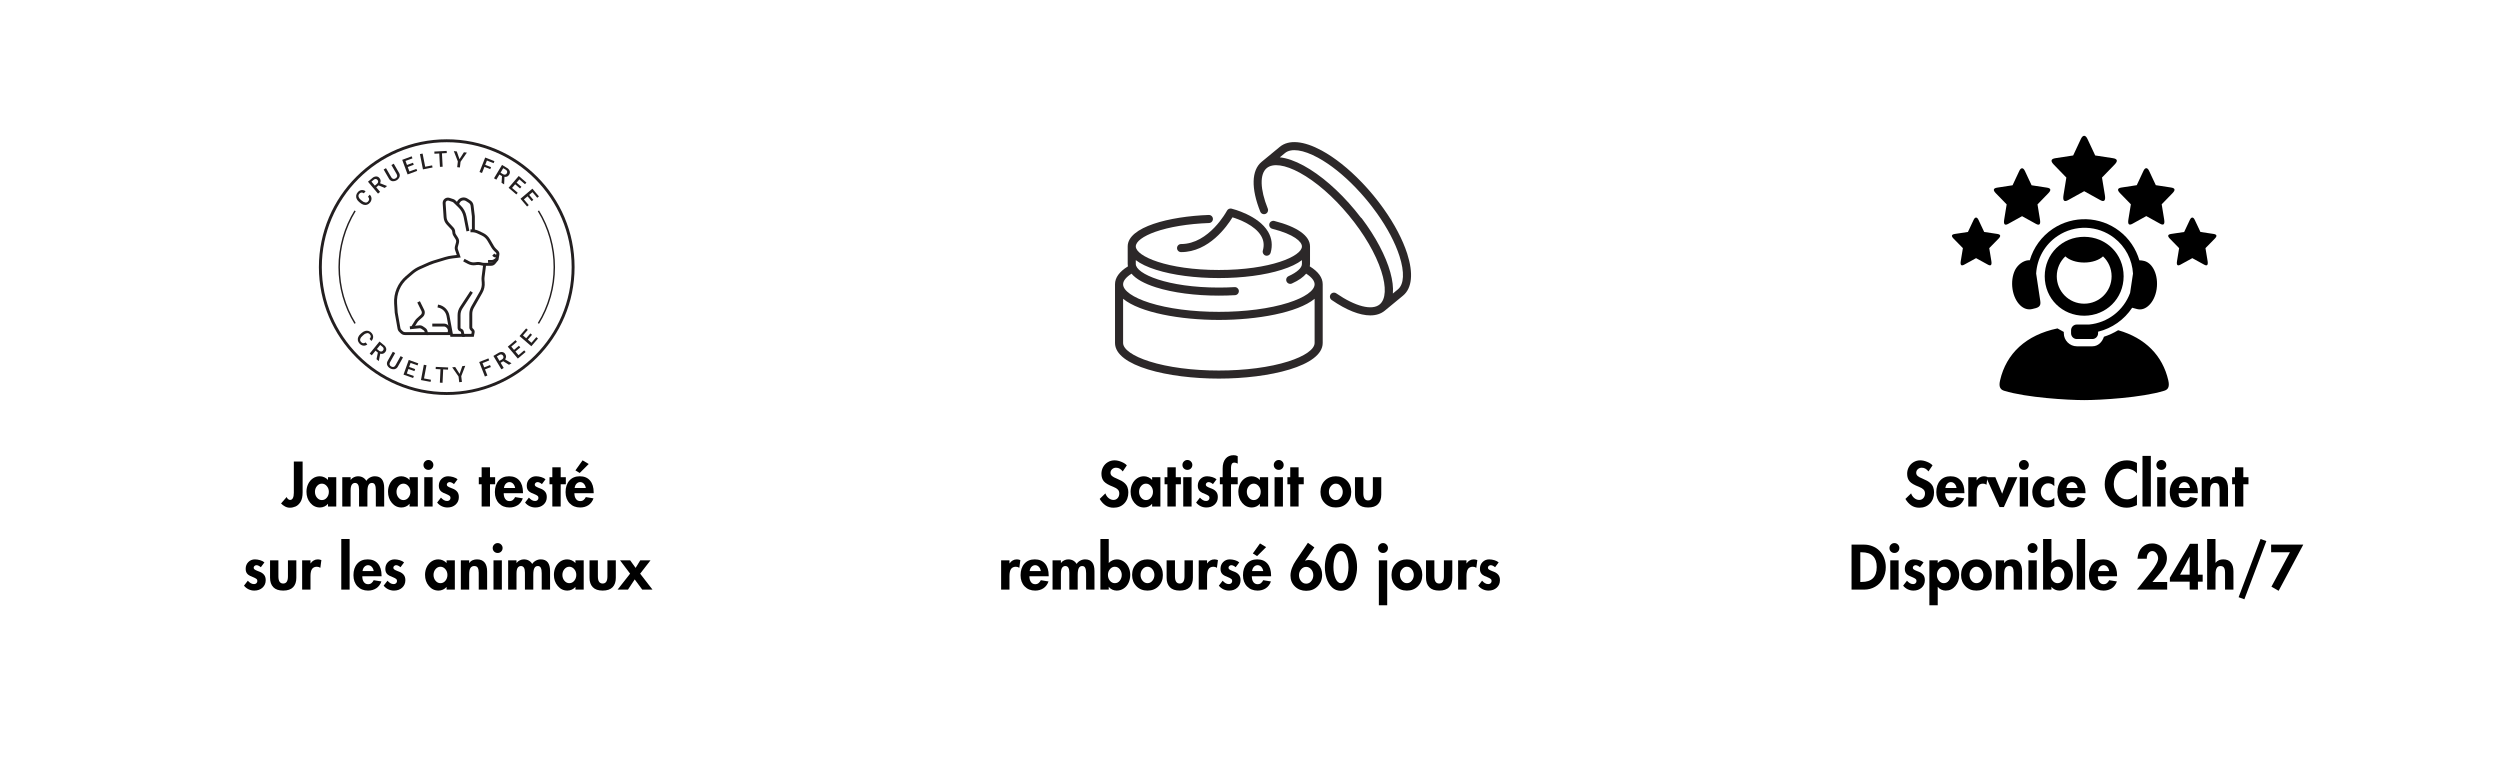 <svg xmlns="http://www.w3.org/2000/svg" xmlns:xlink="http://www.w3.org/1999/xlink" width="1173" zoomAndPan="magnify" viewBox="0 0 879.75 267" height="356" preserveAspectRatio="xMidYMid meet" version="1.2"><defs><clipPath id="7f32e008c0"><path d="M 721 47.281 L 745 47.281 L 745 71 L 721 71 Z M 721 47.281"></path></clipPath><clipPath id="716bfaa379"><path d="M 686.617 76 L 704 76 L 704 94 L 686.617 94 Z M 686.617 76"></path></clipPath><clipPath id="30211402a3"><path d="M 112.219 49.016 L 202.191 49.016 L 202.191 138.992 L 112.219 138.992 Z M 112.219 49.016"></path></clipPath><clipPath id="e02242ebc4"><path d="M 392.371 75.621 L 465.48 75.621 L 465.48 133.23 L 392.371 133.23 Z M 392.371 75.621"></path></clipPath><clipPath id="9b86854705"><path d="M 441.109 50.004 L 496.551 50.004 L 496.551 111 L 441.109 111 Z M 441.109 50.004"></path></clipPath></defs><g id="fde0149883"><g clip-rule="nonzero" clip-path="url(#7f32e008c0)"><path style="stroke:none;fill-rule:nonzero;fill:#000000;fill-opacity:1;" d="M 734.574 48.887 L 735.828 51.566 L 737.297 54.707 L 743.508 55.656 C 745.215 55.914 745.316 56.688 744.098 57.941 L 739.691 62.477 L 740.707 68.656 C 741.035 70.672 740.43 71.16 739.055 70.398 L 733.43 67.285 L 733.43 67.266 L 733.422 67.285 L 727.789 70.406 C 726.41 71.168 725.816 70.68 726.145 68.66 L 727.148 62.484 L 722.75 57.949 C 721.531 56.695 721.637 55.918 723.34 55.66 L 729.551 54.707 L 732.27 48.883 C 732.953 47.43 733.887 47.418 734.574 48.887 Z M 734.574 48.887"></path></g><path style="stroke:none;fill-rule:nonzero;fill:#000000;fill-opacity:1;" d="M 712.562 60.164 L 713.648 62.488 L 714.922 65.199 L 720.289 66.023 C 721.766 66.242 721.859 66.91 720.801 68.004 L 716.996 71.922 L 717.863 77.258 C 718.152 79.008 717.629 79.43 716.438 78.77 L 711.574 76.078 L 711.57 76.059 L 711.562 76.078 L 706.703 78.77 C 705.508 79.43 704.988 79.016 705.273 77.266 L 706.145 71.922 L 702.336 68.004 C 701.281 66.918 701.375 66.25 702.848 66.023 L 708.219 65.199 L 710.578 60.168 C 711.16 58.906 711.969 58.895 712.562 60.164 Z M 712.562 60.164"></path><path style="stroke:none;fill-rule:nonzero;fill:#000000;fill-opacity:1;" d="M 756.27 60.137 L 757.355 62.453 L 758.629 65.164 L 763.996 65.988 C 765.473 66.211 765.562 66.883 764.512 67.969 L 760.699 71.887 L 761.57 77.23 C 761.859 78.973 761.34 79.402 760.145 78.734 L 755.281 76.043 L 755.277 76.027 L 755.27 76.047 L 750.406 78.742 C 749.219 79.398 748.695 78.98 748.98 77.23 L 749.852 71.891 L 746.043 67.973 C 744.988 66.887 745.082 66.219 746.559 65.992 L 751.926 65.168 L 754.285 60.129 C 754.867 58.875 755.68 58.859 756.27 60.137 Z M 756.27 60.137"></path><g clip-rule="nonzero" clip-path="url(#716bfaa379)"><path style="stroke:none;fill-rule:nonzero;fill:#000000;fill-opacity:1;" d="M 696.223 77.359 L 697.148 79.324 L 698.234 81.625 L 702.824 82.316 C 704.086 82.512 704.164 83.082 703.266 84 L 700.012 87.32 L 700.754 91.852 C 700.996 93.332 700.551 93.684 699.539 93.125 L 695.379 90.844 L 695.379 90.832 L 695.371 90.844 L 691.215 93.129 C 690.195 93.691 689.754 93.332 689.996 91.848 L 690.742 87.32 L 687.488 84 C 686.59 83.078 686.664 82.512 687.926 82.324 L 692.516 81.629 L 694.527 77.359 C 695.027 76.293 695.715 76.285 696.223 77.359 Z M 696.223 77.359"></path></g><path style="stroke:none;fill-rule:nonzero;fill:#000000;fill-opacity:1;" d="M 724.027 115.566 C 712.945 117.867 705.988 124.422 703.824 133.867 C 703.227 136.422 704.145 137.168 705.293 137.52 C 713.156 139.938 727.711 140.797 733.422 140.797 C 739.133 140.797 753.691 139.938 761.551 137.52 C 762.699 137.168 763.617 136.422 763.027 133.867 C 761.035 125.172 754.973 118.934 745.379 116.203 C 743.812 117.156 742.137 117.934 740.371 118.5 C 739.777 120.352 738.324 121.863 736.301 121.863 L 730.828 121.863 C 728.34 121.863 726.254 119.777 726.254 117.285 L 726.254 116.812 Z M 724.027 115.566"></path><path style="stroke:none;fill-rule:evenodd;fill:#000000;fill-opacity:1;" d="M 734.219 77.145 C 730.121 77.012 725.977 78.125 722.398 80.516 C 718.383 83.203 715.57 87.164 714.281 91.594 C 713.922 91.559 713.492 91.574 712.988 91.715 C 711.09 92.258 709.664 93.809 709.023 95.18 C 708.191 96.957 707.844 99.316 708.211 101.754 C 708.582 104.18 709.605 106.184 710.891 107.422 C 712.172 108.664 713.629 109.074 715.066 108.762 C 717.215 108.305 718.281 107.965 717.98 105.965 L 716.52 96.262 C 716.82 91.008 719.531 86.066 724.086 83.031 C 730.168 78.969 738.145 79.23 743.945 83.684 C 747.984 86.777 750.332 91.418 750.602 96.285 L 749.582 103.07 C 747.309 109.285 741.688 113.586 735.164 114.203 L 730.828 114.203 C 729.711 114.203 728.809 115.102 728.809 116.223 L 728.809 117.285 C 728.809 118.402 729.711 119.305 730.828 119.305 L 736.301 119.305 C 737.414 119.305 738.316 118.402 738.316 117.285 L 738.316 116.727 C 743.23 115.527 747.52 112.508 750.309 108.297 L 752.059 108.762 C 753.492 109.133 754.961 108.664 756.238 107.418 C 757.527 106.184 758.551 104.18 758.918 101.75 C 759.285 99.312 758.926 96.961 758.105 95.176 C 757.281 93.391 756.051 92.25 754.637 91.848 C 754.039 91.68 753.395 91.609 752.84 91.602 C 751.668 87.59 749.262 83.945 745.793 81.281 C 742.379 78.668 738.32 77.277 734.219 77.145 Z M 734.219 77.145"></path><path style="stroke:none;fill-rule:evenodd;fill:#000000;fill-opacity:1;" d="M 733.422 83.336 C 725.738 83.336 719.539 89.328 719.539 97.219 C 719.539 105.117 725.738 111.102 733.422 111.102 C 741.113 111.102 747.305 105.109 747.305 97.219 C 747.305 89.328 741.113 83.336 733.422 83.336 Z M 726.797 90.211 C 728.164 91.516 730.613 92.387 733.422 92.387 C 736.23 92.387 738.688 91.516 740.051 90.211 C 741.914 91.965 743.074 94.453 743.074 97.219 C 743.074 102.562 738.773 106.867 733.422 106.867 C 728.078 106.867 723.777 102.562 723.777 97.219 C 723.777 94.453 724.941 91.965 726.797 90.211 Z M 726.797 90.211"></path><path style="stroke:none;fill-rule:nonzero;fill:#000000;fill-opacity:1;" d="M 772.32 77.359 L 773.25 79.324 L 774.332 81.625 L 778.922 82.316 C 780.184 82.512 780.262 83.082 779.359 84 L 776.105 87.32 L 776.852 91.852 C 777.094 93.332 776.648 93.684 775.637 93.125 L 771.477 90.844 L 771.477 90.832 L 771.469 90.844 L 767.312 93.129 C 766.293 93.691 765.848 93.332 766.094 91.852 L 766.836 87.32 L 763.59 84 C 762.688 83.082 762.762 82.512 764.02 82.324 L 768.609 81.633 L 770.621 77.359 C 771.129 76.293 771.816 76.285 772.32 77.359 Z M 772.32 77.359"></path><path style="stroke:none;fill-rule:nonzero;fill:#231f20;fill-opacity:1;" d="M 150.695 117.902 L 142.52 117.902 C 141.941 117.902 141.441 117.703 141.023 117.301 L 140.531 116.828 C 140.188 116.504 139.977 116.105 139.898 115.645 L 138.906 110.051 L 138.699 106.828 C 138.641 105.918 138.688 105.016 138.84 104.117 C 138.992 103.219 139.246 102.352 139.602 101.512 C 139.957 100.672 140.406 99.887 140.945 99.152 C 141.484 98.418 142.102 97.758 142.793 97.168 L 144.715 95.535 C 145.574 94.801 146.52 94.207 147.551 93.75 L 150.781 92.32 C 151.328 92.078 151.887 91.867 152.461 91.695 L 156.605 90.441 C 157.441 90.188 158.289 90.012 159.156 89.914 L 160.73 89.73 L 160.156 88.051 C 159.996 87.586 159.984 87.113 160.113 86.641 L 160.477 85.289 C 160.586 84.895 160.527 84.527 160.309 84.18 L 159.543 82.977 C 159.289 82.578 159.164 82.148 159.164 81.68 C 159.164 81.312 159.039 80.996 158.793 80.73 L 157.23 79.059 C 156.555 78.332 156.18 77.473 156.113 76.484 L 155.781 71.516 C 155.77 71.367 155.777 71.215 155.805 71.066 C 155.832 70.914 155.875 70.773 155.938 70.633 C 156 70.496 156.078 70.367 156.172 70.246 C 156.266 70.129 156.371 70.02 156.492 69.93 C 156.613 69.836 156.742 69.758 156.879 69.695 C 157.02 69.637 157.164 69.594 157.312 69.566 C 157.465 69.543 157.613 69.535 157.766 69.547 C 157.918 69.559 158.062 69.586 158.207 69.633 L 159.551 70.078 C 159.82 70.168 160.055 70.312 160.258 70.508 L 162.039 72.242 C 163.156 73.324 163.859 74.625 164.16 76.152 L 165.156 81.223 L 164.148 81.422 L 163.152 76.348 C 162.895 75.035 162.285 73.91 161.324 72.977 L 159.543 71.246 C 159.449 71.156 159.348 71.094 159.227 71.055 L 157.887 70.609 C 157.754 70.566 157.621 70.559 157.488 70.582 C 157.352 70.605 157.23 70.656 157.121 70.742 C 157.016 70.824 156.934 70.93 156.875 71.055 C 156.82 71.18 156.797 71.309 156.805 71.445 L 157.141 76.414 C 157.191 77.16 157.473 77.809 157.98 78.355 L 159.543 80.027 C 159.977 80.492 160.195 81.043 160.191 81.676 C 160.191 81.945 160.266 82.195 160.41 82.422 L 161.176 83.629 C 161.559 84.227 161.656 84.871 161.473 85.559 L 161.105 86.906 C 161.031 87.18 161.039 87.449 161.129 87.719 L 162.113 90.605 L 159.273 90.934 C 158.469 91.027 157.68 91.188 156.902 91.422 L 152.758 92.68 C 152.227 92.84 151.707 93.035 151.199 93.258 L 147.969 94.691 C 147.027 95.109 146.164 95.648 145.379 96.316 L 143.461 97.953 C 142.828 98.488 142.266 99.094 141.773 99.762 C 141.281 100.434 140.875 101.148 140.551 101.914 C 140.227 102.68 139.992 103.473 139.855 104.289 C 139.715 105.109 139.672 105.934 139.727 106.762 L 139.93 109.957 L 140.906 115.465 C 140.949 115.707 141.062 115.914 141.242 116.086 L 141.734 116.559 C 141.953 116.77 142.215 116.875 142.52 116.875 L 149.465 116.875 L 149.457 116.848 C 149.41 116.578 149.27 116.367 149.047 116.215 L 148.254 115.68 C 148.059 115.547 147.844 115.492 147.605 115.516 L 144.293 115.859 L 144.184 114.836 L 147.5 114.492 C 147.984 114.445 148.43 114.555 148.832 114.828 L 149.621 115.363 C 150.086 115.68 150.367 116.113 150.469 116.664 Z M 150.695 117.902"></path><path style="stroke:none;fill-rule:nonzero;fill:#231f20;fill-opacity:1;" d="M 167.094 81.211 L 166.066 81.211 L 166.066 76.324 C 166.066 76.238 166.062 76.152 166.051 76.07 L 165.617 72.469 C 165.562 71.996 165.332 71.629 164.934 71.371 L 163.973 70.754 C 163.793 70.641 163.602 70.562 163.391 70.531 C 163.184 70.496 162.977 70.504 162.773 70.559 C 162.566 70.609 162.383 70.703 162.215 70.832 C 162.047 70.961 161.914 71.121 161.812 71.305 L 161.477 71.93 L 160.57 71.441 L 160.91 70.816 C 161.078 70.504 161.301 70.238 161.582 70.023 C 161.863 69.805 162.172 69.652 162.516 69.562 C 162.859 69.473 163.207 69.457 163.555 69.516 C 163.906 69.574 164.23 69.695 164.527 69.891 L 165.488 70.508 C 166.16 70.941 166.543 71.551 166.637 72.344 L 167.074 75.945 C 167.086 76.07 167.094 76.195 167.094 76.324 Z M 167.094 81.211"></path><path style="stroke:none;fill-rule:nonzero;fill:#231f20;fill-opacity:1;" d="M 172.758 93.531 L 170.438 93.531 C 170.012 93.531 169.594 93.473 169.184 93.355 C 168.676 93.211 168.164 93.18 167.641 93.266 L 167.445 93.301 C 166.434 93.469 165.477 93.312 164.57 92.828 L 162.992 91.984 L 163.48 91.078 L 165.059 91.922 C 165.754 92.293 166.492 92.414 167.273 92.285 L 167.469 92.254 C 168.145 92.141 168.812 92.18 169.473 92.367 C 169.785 92.461 170.109 92.504 170.438 92.504 L 172.758 92.504 C 173.09 92.504 173.355 92.379 173.562 92.117 L 174.434 91.031 L 174.699 89.52 C 174.738 89.281 174.672 89.074 174.496 88.902 L 173.879 88.309 C 173.504 87.949 173.188 87.547 172.926 87.098 L 171.527 84.707 C 171.051 83.887 170.383 83.277 169.523 82.871 L 168.02 82.164 C 167.398 81.871 166.746 81.727 166.062 81.727 L 165.559 81.727 L 165.559 80.699 L 166.062 80.699 C 166.902 80.699 167.699 80.879 168.457 81.234 L 169.961 81.945 C 171.012 82.438 171.832 83.188 172.418 84.191 L 173.812 86.582 C 174.027 86.945 174.285 87.273 174.59 87.57 L 175.211 88.164 C 175.648 88.59 175.816 89.098 175.711 89.699 L 175.402 91.465 L 174.363 92.762 C 173.953 93.277 173.418 93.535 172.758 93.531 Z M 172.758 93.531"></path><path style="stroke:none;fill-rule:nonzero;fill:#231f20;fill-opacity:1;" d="M 158.375 117.902 L 150.082 117.902 L 150.082 116.875 L 157.551 116.875 L 157.59 116.695 C 157.691 116.23 157.586 115.824 157.273 115.469 L 157.184 115.367 C 156.906 115.051 156.559 114.895 156.141 114.895 L 152.121 114.895 L 152.121 113.867 L 156.141 113.867 C 156.867 113.867 157.473 114.141 157.953 114.684 L 158.043 114.789 C 158.301 115.078 158.477 115.41 158.574 115.785 C 158.672 116.164 158.676 116.539 158.594 116.918 Z M 158.375 117.902"></path><path style="stroke:none;fill-rule:nonzero;fill:#231f20;fill-opacity:1;" d="M 166.723 118.527 L 162.613 118.527 L 162.613 117.496 L 165.871 117.496 L 166 116.844 C 166.016 116.746 165.992 116.66 165.926 116.59 L 165.52 116.16 C 165.277 115.906 165.16 115.602 165.16 115.254 L 165.16 110.473 C 165.16 109.512 165.398 108.613 165.875 107.777 L 168.816 102.629 C 169.395 101.617 169.633 100.535 169.527 99.375 L 169.473 98.754 C 169.43 98.281 169.438 97.809 169.496 97.336 L 170.055 92.953 L 171.074 93.086 L 170.52 97.465 C 170.469 97.863 170.461 98.262 170.496 98.664 L 170.551 99.281 C 170.676 100.656 170.395 101.941 169.707 103.141 L 166.77 108.289 C 166.383 108.965 166.188 109.691 166.188 110.473 L 166.188 115.254 C 166.188 115.332 166.215 115.398 166.27 115.453 L 166.676 115.887 C 166.98 116.215 167.094 116.598 167.008 117.039 Z M 166.723 118.527"></path><path style="stroke:none;fill-rule:nonzero;fill:#231f20;fill-opacity:1;" d="M 163.582 118.527 L 158.5 118.527 L 157.137 111.203 C 157.066 110.836 156.945 110.488 156.77 110.156 C 156.594 109.824 156.375 109.527 156.109 109.262 C 155.844 108.996 155.547 108.777 155.215 108.602 C 154.883 108.43 154.535 108.305 154.168 108.234 L 153.957 108.195 L 154.145 107.188 L 154.352 107.227 C 154.824 107.312 155.27 107.469 155.691 107.695 C 156.113 107.918 156.496 108.199 156.836 108.535 C 157.172 108.875 157.453 109.254 157.676 109.676 C 157.902 110.102 158.059 110.547 158.148 111.016 L 159.352 117.496 L 162.32 117.496 L 162.191 116.871 C 162.172 116.777 162.117 116.711 162.027 116.668 L 161.801 116.566 C 161.562 116.461 161.375 116.297 161.234 116.082 C 161.094 115.863 161.023 115.625 161.023 115.367 L 161.023 110.918 C 161.02 109.836 161.316 108.844 161.91 107.941 L 165.527 102.418 L 166.391 102.984 L 162.77 108.504 C 162.289 109.234 162.047 110.039 162.051 110.918 L 162.051 115.367 C 162.051 115.492 162.105 115.578 162.219 115.629 L 162.449 115.73 C 162.859 115.914 163.109 116.227 163.199 116.664 Z M 163.582 118.527"></path><path style="stroke:none;fill-rule:nonzero;fill:#231f20;fill-opacity:1;" d="M 145.613 115.426 L 144.738 114.883 L 145.926 112.973 C 146.16 112.594 146.445 112.254 146.777 111.957 L 148.086 110.789 C 148.27 110.625 148.383 110.422 148.43 110.18 C 148.477 109.938 148.449 109.707 148.34 109.484 L 146.84 106.445 L 147.762 105.988 L 149.262 109.031 C 149.473 109.457 149.531 109.906 149.441 110.375 C 149.352 110.844 149.129 111.238 148.773 111.555 L 147.465 112.723 C 147.207 112.957 146.984 113.219 146.801 113.516 Z M 145.613 115.426"></path><path style="stroke:none;fill-rule:nonzero;fill:#231f20;fill-opacity:1;" d="M 174.508 90.617 C 174.113 90.617 173.777 90.48 173.492 90.211 L 173.23 89.961 L 173.938 89.215 L 174.199 89.465 C 174.359 89.617 174.535 89.637 174.73 89.527 L 174.902 89.43 L 175.41 90.324 L 175.234 90.422 C 175.008 90.551 174.766 90.617 174.508 90.617 Z M 174.508 90.617"></path><path style="stroke:none;fill-rule:nonzero;fill:#231f20;fill-opacity:1;" d="M 173.102 92.512 L 171.742 92.512 L 171.742 91.484 L 173.102 91.484 C 173.32 91.484 173.52 91.426 173.703 91.305 L 174.66 90.672 L 175.227 91.531 L 174.27 92.16 C 173.918 92.395 173.527 92.512 173.102 92.512 Z M 173.102 92.512"></path><g clip-rule="nonzero" clip-path="url(#30211402a3)"><path style="stroke:none;fill-rule:nonzero;fill:#231f20;fill-opacity:1;" d="M 157.207 138.992 C 132.398 138.992 112.219 118.812 112.219 94.004 C 112.219 69.195 132.398 49.016 157.207 49.016 C 182.012 49.016 202.191 69.199 202.191 94.004 C 202.191 118.809 182.012 138.992 157.207 138.992 Z M 157.207 50.047 C 132.965 50.047 113.246 69.766 113.246 94.004 C 113.246 118.242 132.965 137.965 157.207 137.965 C 181.445 137.965 201.164 118.242 201.164 94.004 C 201.164 69.766 181.445 50.047 157.207 50.047 Z M 157.207 50.047"></path></g><path style="stroke:none;fill-rule:nonzero;fill:#231f20;fill-opacity:1;" d="M 129.262 121.215 C 128.832 121.551 128.348 121.688 127.805 121.625 C 127.25 121.527 126.797 121.258 126.449 120.812 C 126.168 120.504 125.996 120.148 125.926 119.738 C 125.863 119.336 125.918 118.949 126.086 118.578 C 126.281 118.156 126.551 117.793 126.906 117.492 L 127.289 117.156 C 127.645 116.836 128.047 116.605 128.504 116.465 C 128.902 116.344 129.305 116.344 129.707 116.465 C 130.113 116.594 130.453 116.824 130.727 117.152 C 131.109 117.551 131.305 118.023 131.316 118.578 C 131.293 119.125 131.086 119.594 130.688 119.977 L 130.066 119.258 C 130.305 119.035 130.441 118.762 130.484 118.438 C 130.477 118.133 130.367 117.871 130.148 117.656 C 129.902 117.34 129.578 117.199 129.18 117.23 C 128.707 117.309 128.297 117.512 127.949 117.848 L 127.586 118.168 C 127.199 118.465 126.926 118.84 126.77 119.301 C 126.664 119.684 126.75 120.023 127.027 120.309 C 127.215 120.562 127.461 120.719 127.77 120.781 C 128.094 120.793 128.383 120.699 128.637 120.5 Z M 129.262 121.215"></path><path style="stroke:none;fill-rule:nonzero;fill:#231f20;fill-opacity:1;" d="M 132.973 124.074 L 132.148 123.402 L 130.82 125.039 L 130.082 124.438 L 133.543 120.184 L 135.035 121.402 C 135.477 121.715 135.766 122.133 135.902 122.656 C 135.988 123.145 135.863 123.574 135.527 123.938 C 135.324 124.207 135.062 124.391 134.738 124.484 C 134.426 124.566 134.113 124.559 133.805 124.461 L 133.316 127.008 L 133.285 127.047 L 132.496 126.402 Z M 132.633 122.809 L 133.395 123.426 C 133.602 123.617 133.848 123.711 134.133 123.711 C 134.395 123.695 134.605 123.582 134.762 123.367 C 134.941 123.172 135.02 122.945 134.996 122.68 C 134.945 122.402 134.805 122.18 134.574 122.016 L 133.793 121.383 Z M 132.633 122.809"></path><path style="stroke:none;fill-rule:nonzero;fill:#231f20;fill-opacity:1;" d="M 141.809 125.781 L 140.016 128.977 C 139.773 129.469 139.383 129.781 138.852 129.914 C 138.586 129.953 138.32 129.945 138.055 129.898 C 137.789 129.852 137.539 129.762 137.301 129.629 C 137.066 129.496 136.859 129.332 136.676 129.133 C 136.496 128.934 136.352 128.707 136.246 128.461 C 136.082 127.934 136.148 127.438 136.445 126.973 L 138.23 123.781 L 139.059 124.242 L 137.27 127.441 C 137.094 127.707 137.039 128 137.102 128.312 C 137.195 128.613 137.387 128.832 137.676 128.965 C 138.316 129.324 138.824 129.164 139.203 128.492 L 140.98 125.316 Z M 141.809 125.781"></path><path style="stroke:none;fill-rule:nonzero;fill:#231f20;fill-opacity:1;" d="M 145.836 130.602 L 143.715 129.844 L 143.152 131.434 L 145.629 132.316 L 145.375 133.035 L 141.996 131.828 L 143.84 126.664 L 147.191 127.859 L 146.934 128.586 L 144.477 127.707 L 143.969 129.137 L 146.09 129.891 Z M 145.836 130.602"></path><path style="stroke:none;fill-rule:nonzero;fill:#231f20;fill-opacity:1;" d="M 149.211 133.172 L 151.656 133.633 L 151.516 134.383 L 148.133 133.746 L 149.148 128.355 L 150.082 128.531 Z M 149.211 133.172"></path><path style="stroke:none;fill-rule:nonzero;fill:#231f20;fill-opacity:1;" d="M 157.66 130.078 L 155.953 129.996 L 155.734 134.707 L 154.789 134.66 L 155.008 129.953 L 153.316 129.871 L 153.352 129.105 L 157.699 129.309 Z M 157.66 130.078"></path><path style="stroke:none;fill-rule:nonzero;fill:#231f20;fill-opacity:1;" d="M 161.734 131.578 L 162.68 128.848 L 163.727 128.723 L 162.312 132.379 L 162.555 134.387 L 161.605 134.5 L 161.363 132.492 L 159.125 129.273 L 160.176 129.145 Z M 161.734 131.578"></path><path style="stroke:none;fill-rule:nonzero;fill:#231f20;fill-opacity:1;" d="M 172.727 129.176 L 170.672 129.984 L 171.52 132.148 L 170.633 132.496 L 168.629 127.391 L 171.871 126.117 L 172.152 126.832 L 169.797 127.758 L 170.395 129.277 L 172.445 128.469 Z M 172.727 129.176"></path><path style="stroke:none;fill-rule:nonzero;fill:#231f20;fill-opacity:1;" d="M 177.082 127.121 L 176.172 127.664 L 177.25 129.473 L 176.434 129.961 L 173.625 125.254 L 175.281 124.266 C 175.727 123.961 176.219 123.832 176.758 123.883 C 177.246 123.969 177.605 124.234 177.832 124.676 C 178.016 124.961 178.098 125.27 178.078 125.605 C 178.047 125.926 177.93 126.215 177.734 126.473 L 179.961 127.805 L 179.984 127.848 L 179.109 128.367 Z M 175.777 127.004 L 176.621 126.5 C 176.871 126.371 177.047 126.172 177.141 125.906 C 177.215 125.656 177.18 125.418 177.035 125.199 C 176.914 124.961 176.727 124.809 176.469 124.742 C 176.191 124.695 175.934 124.75 175.699 124.91 L 174.836 125.422 Z M 175.777 127.004"></path><path style="stroke:none;fill-rule:nonzero;fill:#231f20;fill-opacity:1;" d="M 183.094 122.246 L 181.371 123.699 L 182.461 124.988 L 184.473 123.289 L 184.961 123.871 L 182.223 126.184 L 178.688 121.996 L 181.406 119.699 L 181.902 120.285 L 179.91 121.969 L 180.887 123.125 L 182.605 121.672 Z M 183.094 122.246"></path><path style="stroke:none;fill-rule:nonzero;fill:#231f20;fill-opacity:1;" d="M 187.215 117.82 L 185.746 119.523 L 187.02 120.625 L 188.742 118.633 L 189.316 119.129 L 186.973 121.844 L 182.824 118.258 L 185.152 115.566 L 185.734 116.066 L 184.031 118.039 L 185.176 119.031 L 186.648 117.324 Z M 187.215 117.82"></path><path style="stroke:none;fill-rule:nonzero;fill:#231f20;fill-opacity:1;" d="M 130.102 68.508 C 130.504 68.879 130.715 69.336 130.738 69.883 C 130.73 70.445 130.535 70.934 130.152 71.352 C 129.891 71.672 129.566 71.902 129.172 72.035 C 128.785 72.164 128.395 72.172 128 72.062 C 127.555 71.938 127.156 71.727 126.801 71.426 L 126.406 71.098 C 126.035 70.801 125.742 70.438 125.531 70.012 C 125.348 69.637 125.281 69.238 125.34 68.824 C 125.402 68.398 125.574 68.027 125.855 67.707 C 126.188 67.266 126.625 66.996 127.168 66.898 C 127.715 66.832 128.207 66.965 128.648 67.297 L 128.039 68.023 C 127.781 67.824 127.492 67.73 127.164 67.742 C 126.863 67.797 126.625 67.949 126.445 68.195 C 126.172 68.492 126.086 68.832 126.184 69.223 C 126.332 69.68 126.602 70.051 126.988 70.336 L 127.359 70.648 C 127.711 70.98 128.129 71.191 128.605 71.273 C 129.004 71.316 129.32 71.176 129.562 70.855 C 129.781 70.633 129.895 70.363 129.91 70.047 C 129.871 69.727 129.73 69.453 129.492 69.234 Z M 130.102 68.508"></path><path style="stroke:none;fill-rule:nonzero;fill:#231f20;fill-opacity:1;" d="M 133.207 65.227 L 132.395 65.91 L 133.754 67.523 L 133.023 68.137 L 129.492 63.945 L 130.965 62.703 C 131.355 62.328 131.82 62.125 132.359 62.086 C 132.859 62.094 133.254 62.297 133.551 62.695 C 133.773 62.945 133.906 63.238 133.941 63.57 C 133.961 63.895 133.895 64.199 133.742 64.484 L 136.152 65.438 L 136.188 65.477 L 135.406 66.133 Z M 131.898 65.324 L 132.648 64.691 C 132.875 64.523 133.016 64.301 133.066 64.023 C 133.102 63.762 133.027 63.531 132.848 63.34 C 132.688 63.129 132.48 63.008 132.215 62.98 C 131.934 62.98 131.688 63.078 131.484 63.27 L 130.715 63.918 Z M 131.898 65.324"></path><path style="stroke:none;fill-rule:nonzero;fill:#231f20;fill-opacity:1;" d="M 138.555 57.602 L 140.391 60.773 C 140.688 61.23 140.758 61.723 140.598 62.25 C 140.496 62.5 140.355 62.727 140.18 62.93 C 140.004 63.133 139.797 63.301 139.566 63.438 C 139.332 63.574 139.082 63.668 138.816 63.723 C 138.555 63.773 138.289 63.785 138.02 63.75 C 137.484 63.621 137.09 63.312 136.844 62.82 L 135.008 59.652 L 135.832 59.176 L 137.668 62.352 C 137.809 62.637 138.027 62.832 138.332 62.938 C 138.637 63.012 138.926 62.957 139.188 62.777 C 139.82 62.41 139.945 61.895 139.559 61.223 L 137.734 58.074 Z M 138.555 57.602"></path><path style="stroke:none;fill-rule:nonzero;fill:#231f20;fill-opacity:1;" d="M 145.594 57.977 L 143.48 58.758 L 144.066 60.34 L 146.535 59.43 L 146.797 60.141 L 143.434 61.383 L 141.535 56.242 L 144.875 55.008 L 145.141 55.727 L 142.695 56.629 L 143.223 58.051 L 145.332 57.27 Z M 145.594 57.977"></path><path style="stroke:none;fill-rule:nonzero;fill:#231f20;fill-opacity:1;" d="M 149.625 58.676 L 152.066 58.195 L 152.211 58.941 L 148.836 59.605 L 147.777 54.227 L 148.711 54.039 Z M 149.625 58.676"></path><path style="stroke:none;fill-rule:nonzero;fill:#231f20;fill-opacity:1;" d="M 157.227 53.871 L 155.52 53.961 L 155.77 58.668 L 154.824 58.719 L 154.574 54.012 L 152.883 54.102 L 152.844 53.332 L 157.188 53.102 Z M 157.227 53.871"></path><path style="stroke:none;fill-rule:nonzero;fill:#231f20;fill-opacity:1;" d="M 161.695 56.02 L 163.25 53.586 L 164.297 53.707 L 162.07 56.934 L 161.836 58.941 L 160.883 58.828 L 161.117 56.824 L 159.695 53.168 L 160.746 53.293 Z M 161.695 56.02"></path><path style="stroke:none;fill-rule:nonzero;fill:#231f20;fill-opacity:1;" d="M 172.523 59.527 L 170.473 58.715 L 169.617 60.879 L 168.734 60.527 L 170.746 55.43 L 173.984 56.707 L 173.703 57.422 L 171.348 56.492 L 170.75 58.008 L 172.801 58.82 Z M 172.523 59.527"></path><path style="stroke:none;fill-rule:nonzero;fill:#231f20;fill-opacity:1;" d="M 176.652 61.969 L 175.742 61.422 L 174.656 63.227 L 173.84 62.734 L 176.664 58.039 L 178.316 59.035 C 178.797 59.281 179.141 59.656 179.352 60.152 C 179.504 60.625 179.441 61.066 179.16 61.477 C 178.996 61.77 178.762 61.988 178.457 62.129 C 178.156 62.254 177.848 62.289 177.527 62.234 L 177.406 64.824 L 177.379 64.867 L 176.504 64.34 Z M 176.137 60.762 L 176.977 61.27 C 177.211 61.43 177.469 61.488 177.746 61.449 C 178.008 61.395 178.199 61.25 178.324 61.02 C 178.473 60.801 178.52 60.562 178.461 60.305 C 178.367 60.039 178.199 59.84 177.949 59.707 L 177.086 59.188 Z M 176.137 60.762"></path><path style="stroke:none;fill-rule:nonzero;fill:#231f20;fill-opacity:1;" d="M 183 66.316 L 181.289 64.852 L 180.191 66.133 L 182.191 67.844 L 181.695 68.422 L 178.973 66.09 L 182.543 61.926 L 185.242 64.242 L 184.742 64.824 L 182.766 63.129 L 181.777 64.277 L 183.488 65.742 Z M 183 66.316"></path><path style="stroke:none;fill-rule:nonzero;fill:#231f20;fill-opacity:1;" d="M 187.102 70.801 L 185.648 69.082 L 184.359 70.172 L 186.059 72.18 L 185.48 72.672 L 183.164 69.938 L 187.348 66.395 L 189.648 69.113 L 189.062 69.609 L 187.379 67.617 L 186.223 68.594 L 187.676 70.312 Z M 187.102 70.801"></path><path style="stroke:none;fill-rule:nonzero;fill:#231f20;fill-opacity:1;" d="M 189.684 113.945 L 189.246 113.676 C 190.148 112.203 190.945 110.676 191.641 109.094 C 192.332 107.512 192.914 105.887 193.383 104.227 C 193.855 102.562 194.207 100.875 194.445 99.164 C 194.68 97.453 194.801 95.73 194.801 94.004 C 194.801 92.277 194.68 90.555 194.445 88.844 C 194.207 87.133 193.855 85.445 193.383 83.781 C 192.914 82.121 192.332 80.496 191.641 78.914 C 190.945 77.332 190.148 75.805 189.246 74.332 L 189.684 74.062 C 190.598 75.555 191.406 77.102 192.109 78.707 C 192.812 80.312 193.402 81.957 193.879 83.645 C 194.355 85.328 194.711 87.039 194.953 88.773 C 195.191 90.508 195.312 92.254 195.312 94.004 C 195.312 95.754 195.191 97.5 194.953 99.234 C 194.711 100.969 194.355 102.68 193.879 104.367 C 193.402 106.051 192.812 107.695 192.109 109.301 C 191.406 110.906 190.598 112.453 189.684 113.945 Z M 189.684 113.945"></path><path style="stroke:none;fill-rule:nonzero;fill:#231f20;fill-opacity:1;" d="M 124.73 113.945 C 123.812 112.453 123.004 110.906 122.301 109.301 C 121.598 107.695 121.008 106.051 120.531 104.367 C 120.059 102.68 119.699 100.969 119.457 99.234 C 119.219 97.5 119.098 95.754 119.098 94.004 C 119.098 92.254 119.219 90.508 119.457 88.773 C 119.699 87.039 120.059 85.328 120.531 83.645 C 121.008 81.957 121.598 80.312 122.301 78.707 C 123.004 77.102 123.812 75.555 124.73 74.062 L 125.168 74.332 C 124.262 75.805 123.465 77.332 122.77 78.914 C 122.078 80.496 121.496 82.121 121.027 83.781 C 120.559 85.445 120.203 87.133 119.969 88.844 C 119.73 90.555 119.613 92.277 119.613 94.004 C 119.613 95.73 119.73 97.453 119.969 99.164 C 120.203 100.875 120.559 102.562 121.027 104.227 C 121.496 105.887 122.078 107.512 122.77 109.094 C 123.465 110.676 124.262 112.203 125.168 113.676 Z M 124.73 113.945"></path><g clip-rule="nonzero" clip-path="url(#e02242ebc4)"><path style="stroke:none;fill-rule:nonzero;fill:#2c2829;fill-opacity:1;" d="M 453.32 106.551 C 446.824 108.609 438.156 109.742 428.918 109.742 C 419.676 109.742 411.012 108.609 404.512 106.551 C 398.691 104.703 395.219 102.27 395.219 100.035 C 395.219 98.84 396.262 97.539 398.184 96.305 C 399.746 98.176 402.652 99.809 406.809 101.125 C 412.734 103.004 420.586 104.035 428.918 104.035 C 430.828 104.035 432.746 103.98 434.613 103.871 C 435.398 103.824 435.996 103.152 435.953 102.371 C 435.906 101.586 435.234 100.992 434.445 101.035 C 432.633 101.141 430.773 101.195 428.918 101.195 C 410.805 101.195 399.684 96.363 399.684 92.902 L 399.684 91.539 C 401.355 92.824 403.742 93.969 406.809 94.938 C 412.734 96.816 420.586 97.852 428.918 97.852 C 437.246 97.852 445.098 96.816 451.023 94.938 C 454.094 93.969 456.48 92.824 458.148 91.539 L 458.148 92.902 C 458.148 94.27 456.434 95.824 453.449 97.176 C 452.73 97.5 452.414 98.344 452.738 99.059 C 452.977 99.582 453.492 99.895 454.035 99.895 C 454.23 99.895 454.434 99.852 454.621 99.766 C 457.125 98.637 458.688 97.438 459.641 96.301 C 461.566 97.535 462.613 98.836 462.613 100.035 C 462.613 102.27 459.141 104.703 453.32 106.551 Z M 462.613 120.68 C 462.613 122.914 459.141 125.352 453.32 127.195 C 446.824 129.254 438.156 130.387 428.918 130.387 C 419.676 130.387 411.012 129.254 404.512 127.195 C 398.691 125.352 395.219 122.914 395.219 120.68 L 395.219 105.141 C 401.137 110.008 415.355 112.586 428.918 112.586 C 442.48 112.586 456.695 110.008 462.613 105.141 Z M 460.918 93.742 C 460.973 93.445 460.996 93.164 460.996 92.902 L 460.996 86.715 C 460.996 82.992 456.527 79.809 448.418 77.75 C 447.656 77.559 446.879 78.02 446.688 78.777 C 446.492 79.539 446.953 80.312 447.715 80.508 C 455.418 82.461 458.148 85.074 458.148 86.715 C 458.148 90.18 447.027 95.008 428.918 95.008 C 410.805 95.008 399.684 90.18 399.684 86.715 C 399.684 85.016 402.262 83.09 406.578 81.566 C 411.465 79.844 418.168 78.75 425.457 78.484 C 426.242 78.457 426.855 77.797 426.828 77.012 C 426.797 76.227 426.141 75.613 425.352 75.645 C 411.617 76.141 396.836 79.816 396.836 86.715 L 396.836 92.902 C 396.836 93.184 396.863 93.465 396.914 93.742 C 393.898 95.598 392.371 97.711 392.371 100.035 L 392.371 120.68 C 392.371 128.832 411.199 133.23 428.918 133.23 C 446.633 133.23 465.461 128.832 465.461 120.68 L 465.461 100.035 C 465.461 97.711 463.934 95.594 460.918 93.742"></path></g><g clip-rule="nonzero" clip-path="url(#9b86854705)"><path style="stroke:none;fill-rule:nonzero;fill:#2c2829;fill-opacity:1;" d="M 491.91 101.84 L 490.152 103.293 C 490.336 101.156 490.039 98.641 489.254 95.824 C 487.641 90.039 484.078 83.301 479.219 76.855 C 479.117 76.723 478.992 76.609 478.859 76.523 C 478.195 75.652 477.508 74.789 476.797 73.93 C 471.137 67.094 464.727 61.535 458.746 58.281 C 455.652 56.598 452.82 55.621 450.363 55.363 L 452.18 53.863 C 454.355 52.066 458.586 52.66 463.789 55.492 C 468.129 57.855 472.734 61.527 477.094 66.066 C 477.098 66.074 477.102 66.078 477.105 66.082 C 477.77 66.773 478.43 67.488 479.082 68.215 C 479.086 68.223 479.09 68.227 479.094 68.234 C 479.414 68.59 479.727 68.949 480.039 69.312 C 480.059 69.332 480.074 69.355 480.094 69.375 C 480.395 69.727 480.695 70.082 480.992 70.441 C 480.996 70.445 481 70.453 481.008 70.457 C 481.312 70.828 481.617 71.199 481.914 71.574 C 481.926 71.59 481.938 71.602 481.945 71.613 C 482.25 71.992 482.547 72.375 482.844 72.758 C 482.844 72.762 482.844 72.762 482.844 72.762 C 483.441 73.539 484.02 74.32 484.578 75.105 C 484.582 75.109 484.586 75.113 484.586 75.117 C 488.234 80.246 490.98 85.453 492.488 90.152 C 494.297 95.785 494.086 100.047 491.91 101.84 Z M 495.203 89.289 C 493.605 84.312 490.719 78.836 486.902 73.465 C 486.902 73.465 486.902 73.461 486.902 73.461 C 486.898 73.457 486.895 73.453 486.895 73.453 C 486.613 73.059 486.328 72.664 486.035 72.27 C 486.023 72.25 486.008 72.234 485.996 72.215 C 485.711 71.828 485.418 71.441 485.125 71.059 C 485.105 71.035 485.09 71.016 485.074 70.992 C 484.781 70.609 484.484 70.23 484.18 69.852 C 484.164 69.832 484.145 69.809 484.129 69.789 C 483.824 69.406 483.516 69.023 483.203 68.645 C 483.195 68.641 483.191 68.637 483.188 68.629 C 482.883 68.262 482.574 67.898 482.266 67.539 C 482.242 67.508 482.219 67.48 482.195 67.453 C 481.883 67.09 481.566 66.73 481.254 66.375 C 481.23 66.352 481.207 66.328 481.188 66.305 C 480.867 65.941 480.543 65.59 480.219 65.238 C 480.203 65.219 480.184 65.203 480.168 65.184 C 479.836 64.824 479.504 64.473 479.168 64.121 C 479.164 64.117 479.16 64.117 479.16 64.113 C 479.16 64.113 479.16 64.113 479.156 64.113 C 474.59 59.359 469.742 55.496 465.152 52.996 C 458.781 49.531 453.531 49.059 450.367 51.672 L 443.961 56.957 C 440.383 59.91 440.211 66.297 443.488 74.477 C 443.781 75.207 444.609 75.559 445.34 75.27 C 446.07 74.977 446.426 74.148 446.133 73.422 C 443.387 66.566 443.254 61.23 445.777 59.148 C 447.953 57.352 452.184 57.945 457.383 60.777 C 463.051 63.863 469.168 69.18 474.602 75.742 C 480.039 82.309 484.117 89.301 486.086 95.438 C 487.895 101.07 487.684 105.328 485.508 107.125 C 485.508 107.125 485.508 107.125 485.504 107.129 C 482.809 109.352 476.953 107.855 470.23 103.227 C 469.582 102.781 468.695 102.945 468.25 103.59 C 467.805 104.238 467.965 105.121 468.613 105.566 C 473.816 109.152 478.504 110.988 482.207 110.988 C 484.23 110.988 485.961 110.438 487.316 109.32 C 487.316 109.32 487.32 109.32 487.32 109.316 L 493.727 104.031 C 496.891 101.422 497.414 96.184 495.203 89.289"></path></g><path style="stroke:none;fill-rule:nonzero;fill:#2c2829;fill-opacity:1;" d="M 414.195 87.301 C 414.195 88.086 414.832 88.719 415.617 88.719 C 425.43 88.719 431.82 79.59 433.715 76.473 C 436.016 77.184 441.586 79.246 443.785 83 C 444.727 84.598 444.922 86.297 444.391 88.191 C 444.18 88.949 444.621 89.73 445.379 89.945 C 445.508 89.98 445.637 89.996 445.766 89.996 C 446.387 89.996 446.957 89.586 447.133 88.957 C 447.875 86.316 447.574 83.828 446.238 81.555 C 442.832 75.754 433.754 73.512 433.371 73.418 C 432.734 73.266 432.078 73.562 431.773 74.141 C 431.711 74.258 425.496 85.879 415.617 85.879 C 414.832 85.879 414.195 86.516 414.195 87.301"></path><g style="fill:#000000;fill-opacity:1;"><g transform="translate(386.5, 178.242)"><path style="stroke:none" d="M 8.594 -12.344 C 8.289 -12.75 7.945 -13.066 7.562 -13.297 C 7.188 -13.535 6.738 -13.656 6.219 -13.656 C 5.688 -13.656 5.227 -13.477 4.844 -13.125 C 4.469 -12.77 4.281 -12.348 4.281 -11.859 C 4.281 -11.41 4.461 -11.031 4.828 -10.719 C 5.203 -10.406 5.754 -10.109 6.484 -9.828 C 7.742 -9.305 8.633 -8.805 9.156 -8.328 C 9.688 -7.859 10.051 -7.348 10.25 -6.797 C 10.457 -6.254 10.562 -5.656 10.562 -5 C 10.562 -3.383 10.082 -2.078 9.125 -1.078 C 8.176 -0.078 6.922 0.422 5.359 0.422 C 4.266 0.422 3.312 0.141 2.5 -0.422 C 1.695 -0.992 1.023 -1.742 0.484 -2.672 L 2.484 -4.625 C 2.711 -3.945 3.094 -3.391 3.625 -2.953 C 4.164 -2.523 4.734 -2.312 5.328 -2.312 C 5.922 -2.312 6.41 -2.523 6.797 -2.953 C 7.18 -3.379 7.375 -3.926 7.375 -4.594 C 7.375 -5.188 7.191 -5.656 6.828 -6 C 6.461 -6.352 5.922 -6.672 5.203 -6.953 C 3.617 -7.555 2.535 -8.191 1.953 -8.859 C 1.379 -9.535 1.094 -10.422 1.094 -11.516 C 1.094 -12.348 1.285 -13.129 1.672 -13.859 C 2.066 -14.586 2.617 -15.164 3.328 -15.594 C 4.047 -16.031 4.844 -16.25 5.719 -16.25 C 6.477 -16.25 7.281 -16.07 8.125 -15.719 C 8.977 -15.375 9.613 -14.961 10.031 -14.484 Z M 8.594 -12.344"></path></g></g><g style="fill:#000000;fill-opacity:1;"><g transform="translate(397.543, 178.242)"><path style="stroke:none" d="M 7.891 -10.312 L 10.797 -10.312 L 10.797 0 L 7.891 0 L 7.891 -0.938 L 7.859 -0.938 C 7.547 -0.539 7.133 -0.227 6.625 0 C 6.113 0.227 5.594 0.344 5.062 0.344 C 3.707 0.344 2.578 -0.191 1.672 -1.266 C 0.766 -2.336 0.312 -3.648 0.312 -5.203 C 0.312 -6.172 0.504 -7.066 0.891 -7.891 C 1.285 -8.723 1.844 -9.391 2.562 -9.891 C 3.289 -10.391 4.109 -10.641 5.016 -10.641 C 5.547 -10.641 6.066 -10.523 6.578 -10.297 C 7.086 -10.078 7.523 -9.758 7.891 -9.344 Z M 5.719 -8.047 C 5.051 -8.047 4.477 -7.758 4 -7.188 C 3.531 -6.625 3.297 -5.953 3.297 -5.172 C 3.297 -4.379 3.531 -3.695 4 -3.125 C 4.477 -2.551 5.055 -2.266 5.734 -2.266 C 6.422 -2.266 7 -2.547 7.469 -3.109 C 7.945 -3.68 8.188 -4.367 8.188 -5.172 C 8.188 -5.961 7.941 -6.641 7.453 -7.203 C 6.973 -7.766 6.395 -8.047 5.719 -8.047 Z M 5.719 -8.047"></path></g></g><g style="fill:#000000;fill-opacity:1;"><g transform="translate(409.405, 178.242)"><path style="stroke:none" d="M 4.344 -13.797 L 4.344 -10.312 L 6.156 -10.312 L 6.156 -7.828 L 4.344 -7.828 L 4.344 0 L 1.406 0 L 1.406 -7.828 L 0.406 -7.828 L 0.406 -10.312 L 1.406 -10.312 L 1.406 -13.797 Z M 4.344 -13.797"></path></g></g><g style="fill:#000000;fill-opacity:1;"><g transform="translate(415.178, 178.242)"><path style="stroke:none" d="M 0.922 -14.641 C 0.922 -15.098 1.086 -15.5 1.422 -15.844 C 1.766 -16.195 2.18 -16.375 2.672 -16.375 C 3.16 -16.375 3.57 -16.195 3.906 -15.844 C 4.238 -15.5 4.406 -15.098 4.406 -14.641 C 4.406 -14.148 4.238 -13.734 3.906 -13.391 C 3.57 -13.055 3.16 -12.891 2.672 -12.891 C 2.18 -12.891 1.766 -13.055 1.422 -13.391 C 1.086 -13.734 0.922 -14.148 0.922 -14.641 Z M 4.141 -10.312 L 4.141 0 L 1.203 0 L 1.203 -10.312 Z M 4.141 -10.312"></path></g></g><g style="fill:#000000;fill-opacity:1;"><g transform="translate(420.49, 178.242)"><path style="stroke:none" d="M 6.344 -7.875 C 6.133 -8.07 5.895 -8.238 5.625 -8.375 C 5.363 -8.52 5.082 -8.594 4.781 -8.594 C 4.551 -8.594 4.332 -8.504 4.125 -8.328 C 3.926 -8.16 3.828 -7.953 3.828 -7.703 C 3.828 -7.441 3.941 -7.234 4.172 -7.078 C 4.398 -6.922 4.758 -6.742 5.25 -6.547 L 5.938 -6.281 C 6.582 -6.031 7.098 -5.672 7.484 -5.203 C 7.867 -4.734 8.062 -4.102 8.062 -3.312 C 8.062 -2.25 7.688 -1.375 6.938 -0.688 C 6.188 0 5.223 0.344 4.047 0.344 C 3.336 0.344 2.664 0.191 2.031 -0.109 C 1.406 -0.41 0.867 -0.836 0.422 -1.391 L 1.766 -3.125 C 2.055 -2.801 2.383 -2.52 2.75 -2.281 C 3.113 -2.051 3.516 -1.938 3.953 -1.938 C 4.273 -1.938 4.551 -2.035 4.781 -2.234 C 5.008 -2.441 5.125 -2.711 5.125 -3.047 C 5.125 -3.367 5 -3.617 4.75 -3.797 C 4.508 -3.984 4.145 -4.176 3.656 -4.375 C 2.758 -4.707 2.16 -5.008 1.859 -5.281 C 1.555 -5.551 1.336 -5.848 1.203 -6.172 C 1.078 -6.504 1.016 -6.883 1.016 -7.312 C 1.016 -8.27 1.32 -9.062 1.938 -9.688 C 2.562 -10.32 3.344 -10.641 4.281 -10.641 C 4.883 -10.629 5.488 -10.535 6.094 -10.359 C 6.695 -10.18 7.203 -9.922 7.609 -9.578 Z M 6.344 -7.875"></path></g></g><g style="fill:#000000;fill-opacity:1;"><g transform="translate(429.098, 178.242)"><path style="stroke:none" d="M 6.453 -15.094 C 6.223 -15.207 6.016 -15.297 5.828 -15.359 C 5.648 -15.422 5.457 -15.453 5.25 -15.453 C 4.789 -15.441 4.484 -15.258 4.328 -14.906 C 4.172 -14.562 4.094 -14.156 4.094 -13.688 L 4.094 -10.312 L 6.453 -10.312 L 6.453 -7.828 L 4.094 -7.828 L 4.094 0 L 1.156 0 L 1.156 -7.828 L 0.172 -7.828 L 0.172 -10.312 L 1.156 -10.312 L 1.156 -13.375 C 1.156 -14.844 1.492 -15.988 2.172 -16.812 C 2.848 -17.645 3.805 -18.062 5.047 -18.062 C 5.578 -18.062 6.047 -17.945 6.453 -17.719 Z M 6.453 -15.094"></path></g></g><g style="fill:#000000;fill-opacity:1;"><g transform="translate(435.459, 178.242)"><path style="stroke:none" d="M 7.891 -10.312 L 10.797 -10.312 L 10.797 0 L 7.891 0 L 7.891 -0.938 L 7.859 -0.938 C 7.547 -0.539 7.133 -0.227 6.625 0 C 6.113 0.227 5.594 0.344 5.062 0.344 C 3.707 0.344 2.578 -0.191 1.672 -1.266 C 0.766 -2.336 0.312 -3.648 0.312 -5.203 C 0.312 -6.172 0.504 -7.066 0.891 -7.891 C 1.285 -8.723 1.844 -9.391 2.562 -9.891 C 3.289 -10.391 4.109 -10.641 5.016 -10.641 C 5.547 -10.641 6.066 -10.523 6.578 -10.297 C 7.086 -10.078 7.523 -9.758 7.891 -9.344 Z M 5.719 -8.047 C 5.051 -8.047 4.477 -7.758 4 -7.188 C 3.531 -6.625 3.297 -5.953 3.297 -5.172 C 3.297 -4.379 3.531 -3.695 4 -3.125 C 4.477 -2.551 5.055 -2.266 5.734 -2.266 C 6.422 -2.266 7 -2.547 7.469 -3.109 C 7.945 -3.68 8.188 -4.367 8.188 -5.172 C 8.188 -5.961 7.941 -6.641 7.453 -7.203 C 6.973 -7.766 6.395 -8.047 5.719 -8.047 Z M 5.719 -8.047"></path></g></g><g style="fill:#000000;fill-opacity:1;"><g transform="translate(447.32, 178.242)"><path style="stroke:none" d="M 0.922 -14.641 C 0.922 -15.098 1.086 -15.5 1.422 -15.844 C 1.766 -16.195 2.18 -16.375 2.672 -16.375 C 3.16 -16.375 3.57 -16.195 3.906 -15.844 C 4.238 -15.5 4.406 -15.098 4.406 -14.641 C 4.406 -14.148 4.238 -13.734 3.906 -13.391 C 3.57 -13.055 3.16 -12.891 2.672 -12.891 C 2.18 -12.891 1.766 -13.055 1.422 -13.391 C 1.086 -13.734 0.922 -14.148 0.922 -14.641 Z M 4.141 -10.312 L 4.141 0 L 1.203 0 L 1.203 -10.312 Z M 4.141 -10.312"></path></g></g><g style="fill:#000000;fill-opacity:1;"><g transform="translate(452.632, 178.242)"><path style="stroke:none" d="M 4.344 -13.797 L 4.344 -10.312 L 6.156 -10.312 L 6.156 -7.828 L 4.344 -7.828 L 4.344 0 L 1.406 0 L 1.406 -7.828 L 0.406 -7.828 L 0.406 -10.312 L 1.406 -10.312 L 1.406 -13.797 Z M 4.344 -13.797"></path></g></g><g style="fill:#000000;fill-opacity:1;"><g transform="translate(458.384, 178.242)"><path style="stroke:none" d=""></path></g></g><g style="fill:#000000;fill-opacity:1;"><g transform="translate(464.326, 178.242)"><path style="stroke:none" d="M 0.344 -5.141 C 0.344 -6.766 0.852 -8.086 1.875 -9.109 C 2.895 -10.129 4.188 -10.641 5.75 -10.641 C 7.344 -10.641 8.645 -10.117 9.656 -9.078 C 10.664 -8.047 11.172 -6.734 11.172 -5.141 C 11.172 -3.535 10.66 -2.219 9.641 -1.188 C 8.629 -0.164 7.332 0.344 5.75 0.344 C 4.164 0.344 2.867 -0.172 1.859 -1.203 C 0.848 -2.234 0.344 -3.547 0.344 -5.141 Z M 5.734 -8.047 C 5.078 -8.047 4.508 -7.758 4.031 -7.188 C 3.551 -6.625 3.312 -5.941 3.312 -5.141 C 3.312 -4.367 3.551 -3.695 4.031 -3.125 C 4.508 -2.551 5.082 -2.266 5.75 -2.266 C 6.445 -2.266 7.023 -2.551 7.484 -3.125 C 7.953 -3.695 8.188 -4.367 8.188 -5.141 C 8.188 -5.898 7.957 -6.57 7.5 -7.156 C 7.051 -7.75 6.461 -8.047 5.734 -8.047 Z M 5.734 -8.047"></path></g></g><g style="fill:#000000;fill-opacity:1;"><g transform="translate(475.83, 178.242)"><path style="stroke:none" d="M 3.922 -10.312 L 3.922 -4.641 C 3.922 -2.973 4.484 -2.141 5.609 -2.141 C 6.723 -2.141 7.281 -2.973 7.281 -4.641 L 7.281 -10.312 L 10.234 -10.312 L 10.234 -4.156 C 10.234 -2.738 9.852 -1.633 9.094 -0.844 C 8.332 -0.051 7.172 0.344 5.609 0.344 C 4.055 0.344 2.895 -0.055 2.125 -0.859 C 1.363 -1.66 0.984 -2.758 0.984 -4.156 L 0.984 -10.312 Z M 3.922 -10.312"></path></g></g><g style="fill:#000000;fill-opacity:1;"><g transform="translate(487.066, 178.242)"><path style="stroke:none" d=""></path></g></g><g style="fill:#000000;fill-opacity:1;"><g transform="translate(351.249, 207.484)"><path style="stroke:none" d="M 7.453 -7.672 C 7.086 -7.922 6.68 -8.047 6.234 -8.047 C 5.484 -8.047 4.922 -7.789 4.547 -7.281 C 4.172 -6.77 3.984 -5.926 3.984 -4.75 L 3.984 0 L 1.047 0 L 1.047 -10.312 L 3.984 -10.312 L 3.984 -9.234 L 4.031 -9.234 C 4.32 -9.68 4.688 -10.023 5.125 -10.266 C 5.562 -10.516 6.051 -10.641 6.594 -10.641 C 7 -10.629 7.406 -10.547 7.812 -10.391 Z M 7.453 -7.672"></path></g></g><g style="fill:#000000;fill-opacity:1;"><g transform="translate(358.828, 207.484)"><path style="stroke:none" d="M 3.422 -4.688 C 3.422 -3.832 3.602 -3.156 3.969 -2.656 C 4.332 -2.156 4.828 -1.906 5.453 -1.906 C 5.941 -1.906 6.344 -2.035 6.656 -2.297 C 6.977 -2.566 7.238 -2.906 7.438 -3.312 L 10.141 -2.875 C 9.773 -1.82 9.176 -1.02 8.344 -0.469 C 7.508 0.07 6.547 0.344 5.453 0.344 C 3.93 0.344 2.691 -0.148 1.734 -1.141 C 0.785 -2.141 0.312 -3.445 0.312 -5.062 C 0.312 -6.758 0.758 -8.113 1.656 -9.125 C 2.551 -10.133 3.77 -10.641 5.312 -10.641 C 6.852 -10.641 8.051 -10.145 8.906 -9.156 C 9.77 -8.164 10.203 -6.758 10.203 -4.938 L 10.203 -4.688 Z M 7.438 -6.516 C 7.332 -7.148 7.098 -7.656 6.734 -8.031 C 6.367 -8.406 5.941 -8.594 5.453 -8.594 C 4.992 -8.594 4.582 -8.422 4.219 -8.078 C 3.852 -7.742 3.613 -7.223 3.5 -6.516 Z M 7.438 -6.516"></path></g></g><g style="fill:#000000;fill-opacity:1;"><g transform="translate(369.346, 207.484)"><path style="stroke:none" d="M 9.516 -9.031 C 9.836 -9.531 10.266 -9.922 10.797 -10.203 C 11.336 -10.492 11.91 -10.641 12.516 -10.641 C 13.617 -10.641 14.441 -10.289 14.984 -9.594 C 15.523 -8.895 15.797 -7.875 15.797 -6.531 L 15.797 0 L 12.859 0 L 12.859 -5.781 C 12.859 -6.594 12.754 -7.211 12.547 -7.641 C 12.348 -8.078 11.988 -8.297 11.469 -8.297 C 10.938 -8.297 10.539 -8.051 10.281 -7.562 C 10.02 -7.082 9.891 -6.305 9.891 -5.234 L 9.891 0 L 6.953 0 L 6.953 -5.984 C 6.953 -6.754 6.832 -7.332 6.594 -7.719 C 6.352 -8.102 6.004 -8.297 5.547 -8.297 C 5.078 -8.297 4.695 -8.094 4.406 -7.688 C 4.125 -7.281 3.984 -6.609 3.984 -5.672 L 3.984 0 L 1.047 0 L 1.047 -10.312 L 3.984 -10.312 L 3.984 -9.391 L 4.031 -9.391 C 4.32 -9.797 4.695 -10.102 5.156 -10.312 C 5.613 -10.531 6.078 -10.641 6.547 -10.641 C 7.867 -10.641 8.859 -10.102 9.516 -9.031 Z M 9.516 -9.031"></path></g></g><g style="fill:#000000;fill-opacity:1;"><g transform="translate(386.183, 207.484)"><path style="stroke:none" d="M 3.984 -17.812 L 3.984 -9.359 C 4.348 -9.766 4.781 -10.078 5.281 -10.297 C 5.789 -10.523 6.312 -10.641 6.844 -10.641 C 7.707 -10.641 8.504 -10.395 9.234 -9.906 C 9.961 -9.414 10.531 -8.75 10.938 -7.906 C 11.344 -7.062 11.547 -6.16 11.547 -5.203 C 11.547 -4.18 11.344 -3.238 10.938 -2.375 C 10.531 -1.52 9.957 -0.852 9.219 -0.375 C 8.488 0.102 7.676 0.344 6.781 0.344 C 6.25 0.344 5.727 0.227 5.219 0 C 4.719 -0.227 4.32 -0.551 4.031 -0.969 L 3.984 -0.969 L 3.984 0 L 1.047 0 L 1.047 -17.812 Z M 6.109 -8.047 C 5.453 -8.047 4.883 -7.758 4.406 -7.188 C 3.938 -6.625 3.703 -5.953 3.703 -5.172 C 3.703 -4.367 3.938 -3.68 4.406 -3.109 C 4.883 -2.547 5.457 -2.266 6.125 -2.266 C 6.844 -2.266 7.426 -2.555 7.875 -3.141 C 8.332 -3.734 8.562 -4.41 8.562 -5.172 C 8.562 -5.922 8.332 -6.586 7.875 -7.172 C 7.414 -7.754 6.828 -8.047 6.109 -8.047 Z M 6.109 -8.047"></path></g></g><g style="fill:#000000;fill-opacity:1;"><g transform="translate(398.045, 207.484)"><path style="stroke:none" d="M 0.344 -5.141 C 0.344 -6.766 0.852 -8.086 1.875 -9.109 C 2.895 -10.129 4.188 -10.641 5.75 -10.641 C 7.344 -10.641 8.645 -10.117 9.656 -9.078 C 10.664 -8.047 11.172 -6.734 11.172 -5.141 C 11.172 -3.535 10.66 -2.219 9.641 -1.188 C 8.629 -0.164 7.332 0.344 5.75 0.344 C 4.164 0.344 2.867 -0.172 1.859 -1.203 C 0.848 -2.234 0.344 -3.547 0.344 -5.141 Z M 5.734 -8.047 C 5.078 -8.047 4.508 -7.758 4.031 -7.188 C 3.551 -6.625 3.312 -5.941 3.312 -5.141 C 3.312 -4.367 3.551 -3.695 4.031 -3.125 C 4.508 -2.551 5.082 -2.266 5.75 -2.266 C 6.445 -2.266 7.023 -2.551 7.484 -3.125 C 7.953 -3.695 8.188 -4.367 8.188 -5.141 C 8.188 -5.898 7.957 -6.57 7.5 -7.156 C 7.051 -7.75 6.461 -8.047 5.734 -8.047 Z M 5.734 -8.047"></path></g></g><g style="fill:#000000;fill-opacity:1;"><g transform="translate(409.549, 207.484)"><path style="stroke:none" d="M 3.922 -10.312 L 3.922 -4.641 C 3.922 -2.973 4.484 -2.141 5.609 -2.141 C 6.723 -2.141 7.281 -2.973 7.281 -4.641 L 7.281 -10.312 L 10.234 -10.312 L 10.234 -4.156 C 10.234 -2.738 9.852 -1.633 9.094 -0.844 C 8.332 -0.051 7.172 0.344 5.609 0.344 C 4.055 0.344 2.895 -0.055 2.125 -0.859 C 1.363 -1.66 0.984 -2.758 0.984 -4.156 L 0.984 -10.312 Z M 3.922 -10.312"></path></g></g><g style="fill:#000000;fill-opacity:1;"><g transform="translate(420.781, 207.484)"><path style="stroke:none" d="M 7.453 -7.672 C 7.086 -7.922 6.68 -8.047 6.234 -8.047 C 5.484 -8.047 4.922 -7.789 4.547 -7.281 C 4.172 -6.77 3.984 -5.926 3.984 -4.75 L 3.984 0 L 1.047 0 L 1.047 -10.312 L 3.984 -10.312 L 3.984 -9.234 L 4.031 -9.234 C 4.32 -9.68 4.688 -10.023 5.125 -10.266 C 5.562 -10.516 6.051 -10.641 6.594 -10.641 C 7 -10.629 7.406 -10.547 7.812 -10.391 Z M 7.453 -7.672"></path></g></g><g style="fill:#000000;fill-opacity:1;"><g transform="translate(428.486, 207.484)"><path style="stroke:none" d="M 6.344 -7.875 C 6.133 -8.07 5.895 -8.238 5.625 -8.375 C 5.363 -8.52 5.082 -8.594 4.781 -8.594 C 4.551 -8.594 4.332 -8.504 4.125 -8.328 C 3.926 -8.16 3.828 -7.953 3.828 -7.703 C 3.828 -7.441 3.941 -7.234 4.172 -7.078 C 4.398 -6.922 4.758 -6.742 5.25 -6.547 L 5.938 -6.281 C 6.582 -6.031 7.098 -5.672 7.484 -5.203 C 7.867 -4.734 8.062 -4.102 8.062 -3.312 C 8.062 -2.25 7.688 -1.375 6.938 -0.688 C 6.188 0 5.223 0.344 4.047 0.344 C 3.336 0.344 2.664 0.191 2.031 -0.109 C 1.406 -0.41 0.867 -0.836 0.422 -1.391 L 1.766 -3.125 C 2.055 -2.801 2.383 -2.52 2.75 -2.281 C 3.113 -2.051 3.516 -1.938 3.953 -1.938 C 4.273 -1.938 4.551 -2.035 4.781 -2.234 C 5.008 -2.441 5.125 -2.711 5.125 -3.047 C 5.125 -3.367 5 -3.617 4.75 -3.797 C 4.508 -3.984 4.145 -4.176 3.656 -4.375 C 2.758 -4.707 2.16 -5.008 1.859 -5.281 C 1.555 -5.551 1.336 -5.848 1.203 -6.172 C 1.078 -6.504 1.016 -6.883 1.016 -7.312 C 1.016 -8.27 1.32 -9.062 1.938 -9.688 C 2.562 -10.32 3.344 -10.641 4.281 -10.641 C 4.883 -10.629 5.488 -10.535 6.094 -10.359 C 6.695 -10.18 7.203 -9.922 7.609 -9.578 Z M 6.344 -7.875"></path></g></g><g style="fill:#000000;fill-opacity:1;"><g transform="translate(437.094, 207.484)"><path style="stroke:none" d="M 3.422 -4.688 C 3.422 -3.832 3.602 -3.156 3.969 -2.656 C 4.332 -2.156 4.828 -1.906 5.453 -1.906 C 5.941 -1.906 6.344 -2.035 6.656 -2.297 C 6.977 -2.566 7.238 -2.906 7.438 -3.312 L 10.141 -2.875 C 9.773 -1.82 9.176 -1.02 8.344 -0.469 C 7.508 0.07 6.547 0.344 5.453 0.344 C 3.93 0.344 2.691 -0.148 1.734 -1.141 C 0.785 -2.141 0.312 -3.445 0.312 -5.062 C 0.312 -6.758 0.758 -8.113 1.656 -9.125 C 2.551 -10.133 3.77 -10.641 5.312 -10.641 C 6.852 -10.641 8.051 -10.145 8.906 -9.156 C 9.77 -8.164 10.203 -6.758 10.203 -4.938 L 10.203 -4.688 Z M 7.438 -6.516 C 7.332 -7.148 7.098 -7.656 6.734 -8.031 C 6.367 -8.406 5.941 -8.594 5.453 -8.594 C 4.992 -8.594 4.582 -8.422 4.219 -8.078 C 3.852 -7.742 3.613 -7.223 3.5 -6.516 Z M 8.453 -14.953 L 5.281 -11.797 L 3.781 -12.719 L 6.297 -16.25 Z M 8.453 -14.953"></path></g></g><g style="fill:#000000;fill-opacity:1;"><g transform="translate(447.612, 207.484)"><path style="stroke:none" d=""></path></g></g><g style="fill:#000000;fill-opacity:1;"><g transform="translate(453.679, 207.484)"><path style="stroke:none" d="M 8.844 -14.844 L 5.594 -10.25 L 5.625 -10.203 C 5.812 -10.273 6.008 -10.328 6.219 -10.359 C 6.426 -10.398 6.641 -10.422 6.859 -10.422 C 8.191 -10.422 9.312 -9.914 10.219 -8.906 C 11.125 -7.906 11.578 -6.66 11.578 -5.172 C 11.578 -3.547 11.047 -2.207 9.984 -1.156 C 8.93 -0.102 7.598 0.422 5.984 0.422 C 4.398 0.422 3.078 -0.082 2.016 -1.094 C 0.961 -2.113 0.438 -3.398 0.438 -4.953 C 0.438 -5.773 0.613 -6.66 0.969 -7.609 C 1.332 -8.555 1.77 -9.395 2.281 -10.125 L 6.578 -16.484 Z M 5.938 -8 C 5.238 -8 4.645 -7.703 4.156 -7.109 C 3.676 -6.516 3.438 -5.828 3.438 -5.047 C 3.438 -4.242 3.68 -3.551 4.172 -2.969 C 4.66 -2.383 5.258 -2.094 5.969 -2.094 C 6.695 -2.094 7.297 -2.391 7.766 -2.984 C 8.234 -3.586 8.469 -4.273 8.469 -5.047 C 8.469 -5.867 8.223 -6.566 7.734 -7.141 C 7.242 -7.711 6.645 -8 5.938 -8 Z M 5.938 -8"></path></g></g><g style="fill:#000000;fill-opacity:1;"><g transform="translate(465.814, 207.484)"><path style="stroke:none" d="M 0.406 -7.891 C 0.406 -9.266 0.613 -10.598 1.031 -11.891 C 1.445 -13.191 2.082 -14.242 2.938 -15.047 C 3.789 -15.848 4.832 -16.25 6.062 -16.25 C 7.301 -16.25 8.352 -15.844 9.219 -15.031 C 10.082 -14.219 10.719 -13.176 11.125 -11.906 C 11.531 -10.633 11.734 -9.305 11.734 -7.922 C 11.734 -6.535 11.52 -5.191 11.094 -3.891 C 10.664 -2.598 10.02 -1.555 9.156 -0.766 C 8.301 0.023 7.27 0.422 6.062 0.422 C 4.82 0.422 3.773 0.016 2.922 -0.797 C 2.066 -1.617 1.43 -2.672 1.016 -3.953 C 0.609 -5.234 0.406 -6.547 0.406 -7.891 Z M 6.047 -13.562 C 5.266 -13.562 4.629 -13.016 4.141 -11.922 C 3.66 -10.836 3.422 -9.504 3.422 -7.922 C 3.422 -6.41 3.66 -5.086 4.141 -3.953 C 4.629 -2.828 5.27 -2.266 6.062 -2.266 C 6.695 -2.266 7.211 -2.578 7.609 -3.203 C 8.016 -3.828 8.301 -4.566 8.469 -5.422 C 8.633 -6.285 8.719 -7.078 8.719 -7.797 C 8.719 -9.441 8.484 -10.812 8.016 -11.906 C 7.547 -13.008 6.891 -13.562 6.047 -13.562 Z M 6.047 -13.562"></path></g></g><g style="fill:#000000;fill-opacity:1;"><g transform="translate(477.948, 207.484)"><path style="stroke:none" d=""></path></g></g><g style="fill:#000000;fill-opacity:1;"><g transform="translate(484.016, 207.484)"><path style="stroke:none" d="M 0.922 -14.641 C 0.922 -15.098 1.086 -15.5 1.422 -15.844 C 1.766 -16.195 2.18 -16.375 2.672 -16.375 C 3.16 -16.375 3.57 -16.195 3.906 -15.844 C 4.238 -15.5 4.406 -15.098 4.406 -14.641 C 4.406 -14.148 4.238 -13.734 3.906 -13.391 C 3.57 -13.055 3.16 -12.891 2.672 -12.891 C 2.18 -12.891 1.766 -13.055 1.422 -13.391 C 1.086 -13.734 0.922 -14.148 0.922 -14.641 Z M 4.141 -10.312 L 4.141 5.5 L 1.203 5.5 L 1.203 -10.312 Z M 4.141 -10.312"></path></g></g><g style="fill:#000000;fill-opacity:1;"><g transform="translate(489.327, 207.484)"><path style="stroke:none" d="M 0.344 -5.141 C 0.344 -6.766 0.852 -8.086 1.875 -9.109 C 2.895 -10.129 4.188 -10.641 5.75 -10.641 C 7.344 -10.641 8.645 -10.117 9.656 -9.078 C 10.664 -8.047 11.172 -6.734 11.172 -5.141 C 11.172 -3.535 10.66 -2.219 9.641 -1.188 C 8.629 -0.164 7.332 0.344 5.75 0.344 C 4.164 0.344 2.867 -0.172 1.859 -1.203 C 0.848 -2.234 0.344 -3.547 0.344 -5.141 Z M 5.734 -8.047 C 5.078 -8.047 4.508 -7.758 4.031 -7.188 C 3.551 -6.625 3.312 -5.941 3.312 -5.141 C 3.312 -4.367 3.551 -3.695 4.031 -3.125 C 4.508 -2.551 5.082 -2.266 5.75 -2.266 C 6.445 -2.266 7.023 -2.551 7.484 -3.125 C 7.953 -3.695 8.188 -4.367 8.188 -5.141 C 8.188 -5.898 7.957 -6.57 7.5 -7.156 C 7.051 -7.75 6.461 -8.047 5.734 -8.047 Z M 5.734 -8.047"></path></g></g><g style="fill:#000000;fill-opacity:1;"><g transform="translate(500.832, 207.484)"><path style="stroke:none" d="M 3.922 -10.312 L 3.922 -4.641 C 3.922 -2.973 4.484 -2.141 5.609 -2.141 C 6.723 -2.141 7.281 -2.973 7.281 -4.641 L 7.281 -10.312 L 10.234 -10.312 L 10.234 -4.156 C 10.234 -2.738 9.852 -1.633 9.094 -0.844 C 8.332 -0.051 7.172 0.344 5.609 0.344 C 4.055 0.344 2.895 -0.055 2.125 -0.859 C 1.363 -1.66 0.984 -2.758 0.984 -4.156 L 0.984 -10.312 Z M 3.922 -10.312"></path></g></g><g style="fill:#000000;fill-opacity:1;"><g transform="translate(512.064, 207.484)"><path style="stroke:none" d="M 7.453 -7.672 C 7.086 -7.922 6.68 -8.047 6.234 -8.047 C 5.484 -8.047 4.922 -7.789 4.547 -7.281 C 4.172 -6.77 3.984 -5.926 3.984 -4.75 L 3.984 0 L 1.047 0 L 1.047 -10.312 L 3.984 -10.312 L 3.984 -9.234 L 4.031 -9.234 C 4.32 -9.68 4.688 -10.023 5.125 -10.266 C 5.562 -10.516 6.051 -10.641 6.594 -10.641 C 7 -10.629 7.406 -10.547 7.812 -10.391 Z M 7.453 -7.672"></path></g></g><g style="fill:#000000;fill-opacity:1;"><g transform="translate(519.769, 207.484)"><path style="stroke:none" d="M 6.344 -7.875 C 6.133 -8.07 5.895 -8.238 5.625 -8.375 C 5.363 -8.52 5.082 -8.594 4.781 -8.594 C 4.551 -8.594 4.332 -8.504 4.125 -8.328 C 3.926 -8.16 3.828 -7.953 3.828 -7.703 C 3.828 -7.441 3.941 -7.234 4.172 -7.078 C 4.398 -6.922 4.758 -6.742 5.25 -6.547 L 5.938 -6.281 C 6.582 -6.031 7.098 -5.672 7.484 -5.203 C 7.867 -4.734 8.062 -4.102 8.062 -3.312 C 8.062 -2.25 7.688 -1.375 6.938 -0.688 C 6.188 0 5.223 0.344 4.047 0.344 C 3.336 0.344 2.664 0.191 2.031 -0.109 C 1.406 -0.41 0.867 -0.836 0.422 -1.391 L 1.766 -3.125 C 2.055 -2.801 2.383 -2.52 2.75 -2.281 C 3.113 -2.051 3.516 -1.938 3.953 -1.938 C 4.273 -1.938 4.551 -2.035 4.781 -2.234 C 5.008 -2.441 5.125 -2.711 5.125 -3.047 C 5.125 -3.367 5 -3.617 4.75 -3.797 C 4.508 -3.984 4.145 -4.176 3.656 -4.375 C 2.758 -4.707 2.16 -5.008 1.859 -5.281 C 1.555 -5.551 1.336 -5.848 1.203 -6.172 C 1.078 -6.504 1.016 -6.883 1.016 -7.312 C 1.016 -8.27 1.32 -9.062 1.938 -9.688 C 2.562 -10.32 3.344 -10.641 4.281 -10.641 C 4.883 -10.629 5.488 -10.535 6.094 -10.359 C 6.695 -10.18 7.203 -9.922 7.609 -9.578 Z M 6.344 -7.875"></path></g></g><g style="fill:#000000;fill-opacity:1;"><g transform="translate(670.03, 178.242)"><path style="stroke:none" d="M 8.594 -12.344 C 8.289 -12.75 7.945 -13.066 7.562 -13.297 C 7.188 -13.535 6.738 -13.656 6.219 -13.656 C 5.688 -13.656 5.227 -13.477 4.844 -13.125 C 4.469 -12.77 4.281 -12.348 4.281 -11.859 C 4.281 -11.41 4.461 -11.031 4.828 -10.719 C 5.203 -10.406 5.754 -10.109 6.484 -9.828 C 7.742 -9.305 8.633 -8.805 9.156 -8.328 C 9.688 -7.859 10.051 -7.348 10.25 -6.797 C 10.457 -6.254 10.562 -5.656 10.562 -5 C 10.562 -3.383 10.082 -2.078 9.125 -1.078 C 8.176 -0.078 6.922 0.422 5.359 0.422 C 4.266 0.422 3.312 0.141 2.5 -0.422 C 1.695 -0.992 1.023 -1.742 0.484 -2.672 L 2.484 -4.625 C 2.711 -3.945 3.094 -3.391 3.625 -2.953 C 4.164 -2.523 4.734 -2.312 5.328 -2.312 C 5.922 -2.312 6.41 -2.523 6.797 -2.953 C 7.18 -3.379 7.375 -3.926 7.375 -4.594 C 7.375 -5.188 7.191 -5.656 6.828 -6 C 6.461 -6.352 5.922 -6.672 5.203 -6.953 C 3.617 -7.555 2.535 -8.191 1.953 -8.859 C 1.379 -9.535 1.094 -10.422 1.094 -11.516 C 1.094 -12.348 1.285 -13.129 1.672 -13.859 C 2.066 -14.586 2.617 -15.164 3.328 -15.594 C 4.047 -16.031 4.844 -16.25 5.719 -16.25 C 6.477 -16.25 7.281 -16.07 8.125 -15.719 C 8.977 -15.375 9.613 -14.961 10.031 -14.484 Z M 8.594 -12.344"></path></g></g><g style="fill:#000000;fill-opacity:1;"><g transform="translate(681.073, 178.242)"><path style="stroke:none" d="M 3.422 -4.688 C 3.422 -3.832 3.602 -3.156 3.969 -2.656 C 4.332 -2.156 4.828 -1.906 5.453 -1.906 C 5.941 -1.906 6.344 -2.035 6.656 -2.297 C 6.977 -2.566 7.238 -2.906 7.438 -3.312 L 10.141 -2.875 C 9.773 -1.82 9.176 -1.02 8.344 -0.469 C 7.508 0.07 6.547 0.344 5.453 0.344 C 3.93 0.344 2.691 -0.148 1.734 -1.141 C 0.785 -2.141 0.312 -3.445 0.312 -5.062 C 0.312 -6.758 0.758 -8.113 1.656 -9.125 C 2.551 -10.133 3.77 -10.641 5.312 -10.641 C 6.852 -10.641 8.051 -10.145 8.906 -9.156 C 9.77 -8.164 10.203 -6.758 10.203 -4.938 L 10.203 -4.688 Z M 7.438 -6.516 C 7.332 -7.148 7.098 -7.656 6.734 -8.031 C 6.367 -8.406 5.941 -8.594 5.453 -8.594 C 4.992 -8.594 4.582 -8.422 4.219 -8.078 C 3.852 -7.742 3.613 -7.223 3.5 -6.516 Z M 7.438 -6.516"></path></g></g><g style="fill:#000000;fill-opacity:1;"><g transform="translate(691.591, 178.242)"><path style="stroke:none" d="M 7.453 -7.672 C 7.086 -7.922 6.68 -8.047 6.234 -8.047 C 5.484 -8.047 4.922 -7.789 4.547 -7.281 C 4.172 -6.77 3.984 -5.926 3.984 -4.75 L 3.984 0 L 1.047 0 L 1.047 -10.312 L 3.984 -10.312 L 3.984 -9.234 L 4.031 -9.234 C 4.32 -9.68 4.688 -10.023 5.125 -10.266 C 5.562 -10.516 6.051 -10.641 6.594 -10.641 C 7 -10.629 7.406 -10.547 7.812 -10.391 Z M 7.453 -7.672"></path></g></g><g style="fill:#000000;fill-opacity:1;"><g transform="translate(699.296, 178.242)"><path style="stroke:none" d="M 2.859 -10.312 L 5.266 -4.5 L 7.391 -10.312 L 10.609 -10.312 L 5.859 0.203 L 4.344 0.203 L -0.375 -10.312 Z M 2.859 -10.312"></path></g></g><g style="fill:#000000;fill-opacity:1;"><g transform="translate(709.541, 178.242)"><path style="stroke:none" d="M 0.922 -14.641 C 0.922 -15.098 1.086 -15.5 1.422 -15.844 C 1.766 -16.195 2.18 -16.375 2.672 -16.375 C 3.16 -16.375 3.57 -16.195 3.906 -15.844 C 4.238 -15.5 4.406 -15.098 4.406 -14.641 C 4.406 -14.148 4.238 -13.734 3.906 -13.391 C 3.57 -13.055 3.16 -12.891 2.672 -12.891 C 2.18 -12.891 1.766 -13.055 1.422 -13.391 C 1.086 -13.734 0.922 -14.148 0.922 -14.641 Z M 4.141 -10.312 L 4.141 0 L 1.203 0 L 1.203 -10.312 Z M 4.141 -10.312"></path></g></g><g style="fill:#000000;fill-opacity:1;"><g transform="translate(714.853, 178.242)"><path style="stroke:none" d="M 8.062 -7.156 C 7.758 -7.477 7.438 -7.727 7.094 -7.906 C 6.75 -8.082 6.352 -8.172 5.906 -8.172 C 5.156 -8.172 4.531 -7.875 4.031 -7.281 C 3.539 -6.688 3.297 -5.961 3.297 -5.109 C 3.297 -4.234 3.551 -3.52 4.062 -2.969 C 4.57 -2.414 5.219 -2.141 6 -2.141 C 6.406 -2.141 6.785 -2.227 7.141 -2.406 C 7.492 -2.594 7.801 -2.832 8.062 -3.125 L 8.062 -0.297 C 7.645 -0.055 7.227 0.109 6.812 0.203 C 6.395 0.297 5.961 0.344 5.516 0.344 C 4.047 0.344 2.812 -0.18 1.812 -1.234 C 0.812 -2.297 0.312 -3.594 0.312 -5.125 C 0.312 -6.113 0.539 -7.035 1 -7.891 C 1.469 -8.742 2.113 -9.414 2.938 -9.906 C 3.758 -10.395 4.672 -10.641 5.672 -10.641 C 6.066 -10.641 6.469 -10.586 6.875 -10.484 C 7.289 -10.379 7.688 -10.219 8.062 -10 Z M 8.062 -7.156"></path></g></g><g style="fill:#000000;fill-opacity:1;"><g transform="translate(723.691, 178.242)"><path style="stroke:none" d="M 3.422 -4.688 C 3.422 -3.832 3.602 -3.156 3.969 -2.656 C 4.332 -2.156 4.828 -1.906 5.453 -1.906 C 5.941 -1.906 6.344 -2.035 6.656 -2.297 C 6.977 -2.566 7.238 -2.906 7.438 -3.312 L 10.141 -2.875 C 9.773 -1.82 9.176 -1.02 8.344 -0.469 C 7.508 0.07 6.547 0.344 5.453 0.344 C 3.93 0.344 2.691 -0.148 1.734 -1.141 C 0.785 -2.141 0.312 -3.445 0.312 -5.062 C 0.312 -6.758 0.758 -8.113 1.656 -9.125 C 2.551 -10.133 3.77 -10.641 5.312 -10.641 C 6.852 -10.641 8.051 -10.145 8.906 -9.156 C 9.77 -8.164 10.203 -6.758 10.203 -4.938 L 10.203 -4.688 Z M 7.438 -6.516 C 7.332 -7.148 7.098 -7.656 6.734 -8.031 C 6.367 -8.406 5.941 -8.594 5.453 -8.594 C 4.992 -8.594 4.582 -8.422 4.219 -8.078 C 3.852 -7.742 3.613 -7.223 3.5 -6.516 Z M 7.438 -6.516"></path></g></g><g style="fill:#000000;fill-opacity:1;"><g transform="translate(734.209, 178.242)"><path style="stroke:none" d=""></path></g></g><g style="fill:#000000;fill-opacity:1;"><g transform="translate(740.276, 178.242)"><path style="stroke:none" d="M 11.719 -11.641 C 11.281 -12.172 10.75 -12.582 10.125 -12.875 C 9.508 -13.164 8.879 -13.312 8.234 -13.312 C 6.891 -13.312 5.773 -12.781 4.891 -11.719 C 4.004 -10.656 3.562 -9.367 3.562 -7.859 C 3.562 -6.367 4.008 -5.102 4.906 -4.062 C 5.812 -3.031 6.914 -2.516 8.219 -2.516 C 8.883 -2.516 9.523 -2.672 10.141 -2.984 C 10.754 -3.305 11.281 -3.711 11.719 -4.203 L 11.719 -0.531 C 11.133 -0.25 10.551 -0.02 9.969 0.156 C 9.383 0.332 8.77 0.422 8.125 0.422 C 6.727 0.422 5.441 0.066 4.266 -0.641 C 3.098 -1.359 2.156 -2.363 1.438 -3.656 C 0.727 -4.945 0.375 -6.328 0.375 -7.797 C 0.375 -9.328 0.719 -10.75 1.406 -12.062 C 2.094 -13.375 3.035 -14.398 4.234 -15.141 C 5.43 -15.879 6.75 -16.25 8.188 -16.25 C 8.82 -16.25 9.438 -16.164 10.031 -16 C 10.625 -15.844 11.188 -15.617 11.719 -15.328 Z M 11.719 -11.641"></path></g></g><g style="fill:#000000;fill-opacity:1;"><g transform="translate(752.894, 178.242)"><path style="stroke:none" d="M 3.984 -17.812 L 3.984 0 L 1.047 0 L 1.047 -17.812 Z M 3.984 -17.812"></path></g></g><g style="fill:#000000;fill-opacity:1;"><g transform="translate(757.912, 178.242)"><path style="stroke:none" d="M 0.922 -14.641 C 0.922 -15.098 1.086 -15.5 1.422 -15.844 C 1.766 -16.195 2.18 -16.375 2.672 -16.375 C 3.16 -16.375 3.57 -16.195 3.906 -15.844 C 4.238 -15.5 4.406 -15.098 4.406 -14.641 C 4.406 -14.148 4.238 -13.734 3.906 -13.391 C 3.57 -13.055 3.16 -12.891 2.672 -12.891 C 2.18 -12.891 1.766 -13.055 1.422 -13.391 C 1.086 -13.734 0.922 -14.148 0.922 -14.641 Z M 4.141 -10.312 L 4.141 0 L 1.203 0 L 1.203 -10.312 Z M 4.141 -10.312"></path></g></g><g style="fill:#000000;fill-opacity:1;"><g transform="translate(763.223, 178.242)"><path style="stroke:none" d="M 3.422 -4.688 C 3.422 -3.832 3.602 -3.156 3.969 -2.656 C 4.332 -2.156 4.828 -1.906 5.453 -1.906 C 5.941 -1.906 6.344 -2.035 6.656 -2.297 C 6.977 -2.566 7.238 -2.906 7.438 -3.312 L 10.141 -2.875 C 9.773 -1.82 9.176 -1.02 8.344 -0.469 C 7.508 0.07 6.547 0.344 5.453 0.344 C 3.93 0.344 2.691 -0.148 1.734 -1.141 C 0.785 -2.141 0.312 -3.445 0.312 -5.062 C 0.312 -6.758 0.758 -8.113 1.656 -9.125 C 2.551 -10.133 3.77 -10.641 5.312 -10.641 C 6.852 -10.641 8.051 -10.145 8.906 -9.156 C 9.77 -8.164 10.203 -6.758 10.203 -4.938 L 10.203 -4.688 Z M 7.438 -6.516 C 7.332 -7.148 7.098 -7.656 6.734 -8.031 C 6.367 -8.406 5.941 -8.594 5.453 -8.594 C 4.992 -8.594 4.582 -8.422 4.219 -8.078 C 3.852 -7.742 3.613 -7.223 3.5 -6.516 Z M 7.438 -6.516"></path></g></g><g style="fill:#000000;fill-opacity:1;"><g transform="translate(773.741, 178.242)"><path style="stroke:none" d="M 10.297 0 L 7.344 0 L 7.344 -5.969 C 7.344 -6.719 7.227 -7.289 7 -7.688 C 6.781 -8.094 6.363 -8.297 5.75 -8.297 C 5.188 -8.297 4.75 -8.07 4.438 -7.625 C 4.133 -7.188 3.984 -6.422 3.984 -5.328 L 3.984 0 L 1.047 0 L 1.047 -10.312 L 3.984 -10.312 L 3.984 -9.359 L 4.031 -9.359 C 4.344 -9.828 4.734 -10.156 5.203 -10.344 C 5.68 -10.539 6.188 -10.641 6.719 -10.641 C 7.906 -10.641 8.797 -10.281 9.391 -9.562 C 9.992 -8.844 10.297 -7.785 10.297 -6.391 Z M 10.297 0"></path></g></g><g style="fill:#000000;fill-opacity:1;"><g transform="translate(785.078, 178.242)"><path style="stroke:none" d="M 4.344 -13.797 L 4.344 -10.312 L 6.156 -10.312 L 6.156 -7.828 L 4.344 -7.828 L 4.344 0 L 1.406 0 L 1.406 -7.828 L 0.406 -7.828 L 0.406 -10.312 L 1.406 -10.312 L 1.406 -13.797 Z M 4.344 -13.797"></path></g></g><g style="fill:#000000;fill-opacity:1;"><g transform="translate(790.84, 178.242)"><path style="stroke:none" d=""></path></g></g><g style="fill:#000000;fill-opacity:1;"><g transform="translate(650.419, 207.484)"><path style="stroke:none" d="M 5.656 -15.828 C 6.57 -15.828 7.5 -15.648 8.438 -15.297 C 9.375 -14.953 10.207 -14.414 10.938 -13.688 C 11.676 -12.957 12.234 -12.094 12.609 -11.094 C 12.992 -10.094 13.188 -9.023 13.188 -7.891 C 13.188 -6.367 12.848 -5 12.172 -3.781 C 11.492 -2.57 10.57 -1.641 9.406 -0.984 C 8.25 -0.328 6.988 0 5.625 0 L 1.141 0 L 1.141 -15.828 Z M 4.219 -2.688 L 4.656 -2.688 C 6.445 -2.688 7.785 -3.125 8.672 -4 C 9.555 -4.875 10 -6.18 10 -7.922 C 10 -9.629 9.562 -10.926 8.688 -11.812 C 7.82 -12.695 6.477 -13.141 4.656 -13.141 L 4.219 -13.141 Z M 4.219 -2.688"></path></g></g><g style="fill:#000000;fill-opacity:1;"><g transform="translate(663.981, 207.484)"><path style="stroke:none" d="M 0.922 -14.641 C 0.922 -15.098 1.086 -15.5 1.422 -15.844 C 1.766 -16.195 2.18 -16.375 2.672 -16.375 C 3.16 -16.375 3.57 -16.195 3.906 -15.844 C 4.238 -15.5 4.406 -15.098 4.406 -14.641 C 4.406 -14.148 4.238 -13.734 3.906 -13.391 C 3.57 -13.055 3.16 -12.891 2.672 -12.891 C 2.18 -12.891 1.766 -13.055 1.422 -13.391 C 1.086 -13.734 0.922 -14.148 0.922 -14.641 Z M 4.141 -10.312 L 4.141 0 L 1.203 0 L 1.203 -10.312 Z M 4.141 -10.312"></path></g></g><g style="fill:#000000;fill-opacity:1;"><g transform="translate(669.292, 207.484)"><path style="stroke:none" d="M 6.344 -7.875 C 6.133 -8.07 5.895 -8.238 5.625 -8.375 C 5.363 -8.52 5.082 -8.594 4.781 -8.594 C 4.551 -8.594 4.332 -8.504 4.125 -8.328 C 3.926 -8.16 3.828 -7.953 3.828 -7.703 C 3.828 -7.441 3.941 -7.234 4.172 -7.078 C 4.398 -6.922 4.758 -6.742 5.25 -6.547 L 5.938 -6.281 C 6.582 -6.031 7.098 -5.672 7.484 -5.203 C 7.867 -4.734 8.062 -4.102 8.062 -3.312 C 8.062 -2.25 7.688 -1.375 6.938 -0.688 C 6.188 0 5.223 0.344 4.047 0.344 C 3.336 0.344 2.664 0.191 2.031 -0.109 C 1.406 -0.41 0.867 -0.836 0.422 -1.391 L 1.766 -3.125 C 2.055 -2.801 2.383 -2.52 2.75 -2.281 C 3.113 -2.051 3.516 -1.938 3.953 -1.938 C 4.273 -1.938 4.551 -2.035 4.781 -2.234 C 5.008 -2.441 5.125 -2.711 5.125 -3.047 C 5.125 -3.367 5 -3.617 4.75 -3.797 C 4.508 -3.984 4.145 -4.176 3.656 -4.375 C 2.758 -4.707 2.16 -5.008 1.859 -5.281 C 1.555 -5.551 1.336 -5.848 1.203 -6.172 C 1.078 -6.504 1.016 -6.883 1.016 -7.312 C 1.016 -8.27 1.32 -9.062 1.938 -9.688 C 2.562 -10.32 3.344 -10.641 4.281 -10.641 C 4.883 -10.629 5.488 -10.535 6.094 -10.359 C 6.695 -10.18 7.203 -9.922 7.609 -9.578 Z M 6.344 -7.875"></path></g></g><g style="fill:#000000;fill-opacity:1;"><g transform="translate(677.9, 207.484)"><path style="stroke:none" d="M 4.031 -0.969 L 3.984 -0.969 L 3.984 5.5 L 1.047 5.5 L 1.047 -10.312 L 3.984 -10.312 L 3.984 -9.359 C 4.328 -9.766 4.754 -10.078 5.266 -10.297 C 5.785 -10.523 6.312 -10.641 6.844 -10.641 C 7.707 -10.641 8.504 -10.395 9.234 -9.906 C 9.961 -9.414 10.531 -8.75 10.938 -7.906 C 11.344 -7.062 11.547 -6.16 11.547 -5.203 C 11.547 -3.617 11.086 -2.297 10.172 -1.234 C 9.266 -0.18 8.133 0.344 6.781 0.344 C 6.25 0.344 5.734 0.227 5.234 0 C 4.742 -0.227 4.344 -0.551 4.031 -0.969 Z M 6.109 -8.047 C 5.453 -8.047 4.883 -7.758 4.406 -7.188 C 3.938 -6.625 3.703 -5.953 3.703 -5.172 C 3.703 -4.379 3.938 -3.695 4.406 -3.125 C 4.883 -2.551 5.457 -2.266 6.125 -2.266 C 6.844 -2.266 7.426 -2.555 7.875 -3.141 C 8.332 -3.734 8.562 -4.41 8.562 -5.172 C 8.562 -5.953 8.32 -6.625 7.844 -7.188 C 7.375 -7.758 6.797 -8.047 6.109 -8.047 Z M 6.109 -8.047"></path></g></g><g style="fill:#000000;fill-opacity:1;"><g transform="translate(689.761, 207.484)"><path style="stroke:none" d="M 0.344 -5.141 C 0.344 -6.766 0.852 -8.086 1.875 -9.109 C 2.895 -10.129 4.188 -10.641 5.75 -10.641 C 7.344 -10.641 8.645 -10.117 9.656 -9.078 C 10.664 -8.047 11.172 -6.734 11.172 -5.141 C 11.172 -3.535 10.66 -2.219 9.641 -1.188 C 8.629 -0.164 7.332 0.344 5.75 0.344 C 4.164 0.344 2.867 -0.172 1.859 -1.203 C 0.848 -2.234 0.344 -3.547 0.344 -5.141 Z M 5.734 -8.047 C 5.078 -8.047 4.508 -7.758 4.031 -7.188 C 3.551 -6.625 3.312 -5.941 3.312 -5.141 C 3.312 -4.367 3.551 -3.695 4.031 -3.125 C 4.508 -2.551 5.082 -2.266 5.75 -2.266 C 6.445 -2.266 7.023 -2.551 7.484 -3.125 C 7.953 -3.695 8.188 -4.367 8.188 -5.141 C 8.188 -5.898 7.957 -6.57 7.5 -7.156 C 7.051 -7.75 6.461 -8.047 5.734 -8.047 Z M 5.734 -8.047"></path></g></g><g style="fill:#000000;fill-opacity:1;"><g transform="translate(701.266, 207.484)"><path style="stroke:none" d="M 10.297 0 L 7.344 0 L 7.344 -5.969 C 7.344 -6.719 7.227 -7.289 7 -7.688 C 6.781 -8.094 6.363 -8.297 5.75 -8.297 C 5.188 -8.297 4.75 -8.07 4.438 -7.625 C 4.133 -7.188 3.984 -6.422 3.984 -5.328 L 3.984 0 L 1.047 0 L 1.047 -10.312 L 3.984 -10.312 L 3.984 -9.359 L 4.031 -9.359 C 4.344 -9.828 4.734 -10.156 5.203 -10.344 C 5.68 -10.539 6.188 -10.641 6.719 -10.641 C 7.906 -10.641 8.797 -10.281 9.391 -9.562 C 9.992 -8.844 10.297 -7.785 10.297 -6.391 Z M 10.297 0"></path></g></g><g style="fill:#000000;fill-opacity:1;"><g transform="translate(712.603, 207.484)"><path style="stroke:none" d="M 0.922 -14.641 C 0.922 -15.098 1.086 -15.5 1.422 -15.844 C 1.766 -16.195 2.18 -16.375 2.672 -16.375 C 3.16 -16.375 3.57 -16.195 3.906 -15.844 C 4.238 -15.5 4.406 -15.098 4.406 -14.641 C 4.406 -14.148 4.238 -13.734 3.906 -13.391 C 3.57 -13.055 3.16 -12.891 2.672 -12.891 C 2.18 -12.891 1.766 -13.055 1.422 -13.391 C 1.086 -13.734 0.922 -14.148 0.922 -14.641 Z M 4.141 -10.312 L 4.141 0 L 1.203 0 L 1.203 -10.312 Z M 4.141 -10.312"></path></g></g><g style="fill:#000000;fill-opacity:1;"><g transform="translate(717.915, 207.484)"><path style="stroke:none" d="M 3.984 -17.812 L 3.984 -9.359 C 4.348 -9.766 4.781 -10.078 5.281 -10.297 C 5.789 -10.523 6.312 -10.641 6.844 -10.641 C 7.707 -10.641 8.504 -10.395 9.234 -9.906 C 9.961 -9.414 10.531 -8.75 10.938 -7.906 C 11.344 -7.062 11.547 -6.16 11.547 -5.203 C 11.547 -4.18 11.344 -3.238 10.938 -2.375 C 10.531 -1.52 9.957 -0.852 9.219 -0.375 C 8.488 0.102 7.676 0.344 6.781 0.344 C 6.25 0.344 5.727 0.227 5.219 0 C 4.719 -0.227 4.32 -0.551 4.031 -0.969 L 3.984 -0.969 L 3.984 0 L 1.047 0 L 1.047 -17.812 Z M 6.109 -8.047 C 5.453 -8.047 4.883 -7.758 4.406 -7.188 C 3.938 -6.625 3.703 -5.953 3.703 -5.172 C 3.703 -4.367 3.938 -3.68 4.406 -3.109 C 4.883 -2.547 5.457 -2.266 6.125 -2.266 C 6.844 -2.266 7.426 -2.555 7.875 -3.141 C 8.332 -3.734 8.562 -4.41 8.562 -5.172 C 8.562 -5.922 8.332 -6.586 7.875 -7.172 C 7.414 -7.754 6.828 -8.047 6.109 -8.047 Z M 6.109 -8.047"></path></g></g><g style="fill:#000000;fill-opacity:1;"><g transform="translate(729.776, 207.484)"><path style="stroke:none" d="M 3.984 -17.812 L 3.984 0 L 1.047 0 L 1.047 -17.812 Z M 3.984 -17.812"></path></g></g><g style="fill:#000000;fill-opacity:1;"><g transform="translate(734.794, 207.484)"><path style="stroke:none" d="M 3.422 -4.688 C 3.422 -3.832 3.602 -3.156 3.969 -2.656 C 4.332 -2.156 4.828 -1.906 5.453 -1.906 C 5.941 -1.906 6.344 -2.035 6.656 -2.297 C 6.977 -2.566 7.238 -2.906 7.438 -3.312 L 10.141 -2.875 C 9.773 -1.82 9.176 -1.02 8.344 -0.469 C 7.508 0.07 6.547 0.344 5.453 0.344 C 3.93 0.344 2.691 -0.148 1.734 -1.141 C 0.785 -2.141 0.312 -3.445 0.312 -5.062 C 0.312 -6.758 0.758 -8.113 1.656 -9.125 C 2.551 -10.133 3.77 -10.641 5.312 -10.641 C 6.852 -10.641 8.051 -10.145 8.906 -9.156 C 9.77 -8.164 10.203 -6.758 10.203 -4.938 L 10.203 -4.688 Z M 7.438 -6.516 C 7.332 -7.148 7.098 -7.656 6.734 -8.031 C 6.367 -8.406 5.941 -8.594 5.453 -8.594 C 4.992 -8.594 4.582 -8.422 4.219 -8.078 C 3.852 -7.742 3.613 -7.223 3.5 -6.516 Z M 7.438 -6.516"></path></g></g><g style="fill:#000000;fill-opacity:1;"><g transform="translate(745.312, 207.484)"><path style="stroke:none" d=""></path></g></g><g style="fill:#000000;fill-opacity:1;"><g transform="translate(751.379, 207.484)"><path style="stroke:none" d="M 8.844 -5.922 C 8.801 -5.867 8.484 -5.492 7.891 -4.797 C 7.297 -4.109 6.688 -3.406 6.062 -2.688 L 11.25 -2.688 L 11.25 0 L 0.594 0 L 5.688 -6.422 C 6.301 -7.18 6.848 -7.988 7.328 -8.844 C 7.816 -9.707 8.062 -10.426 8.062 -11 C 8.062 -11.656 7.863 -12.242 7.469 -12.766 C 7.082 -13.297 6.602 -13.562 6.031 -13.562 C 5.469 -13.562 5 -13.312 4.625 -12.812 C 4.258 -12.32 4.078 -11.711 4.078 -10.984 L 4.078 -10.859 L 0.797 -10.859 C 0.941 -12.578 1.477 -13.906 2.406 -14.844 C 3.332 -15.781 4.531 -16.25 6 -16.25 C 6.957 -16.25 7.832 -16.02 8.625 -15.562 C 9.426 -15.102 10.047 -14.484 10.484 -13.703 C 10.93 -12.922 11.156 -12.07 11.156 -11.156 C 11.156 -10.258 10.973 -9.41 10.609 -8.609 C 10.242 -7.805 9.656 -6.91 8.844 -5.922 Z M 8.844 -5.922"></path></g></g><g style="fill:#000000;fill-opacity:1;"><g transform="translate(763.514, 207.484)"><path style="stroke:none" d="M 9.938 -16.125 L 9.938 -5.266 L 11.609 -5.266 L 11.609 -2.797 L 9.938 -2.797 L 9.938 0 L 7.031 0 L 7.031 -2.797 L 0.062 -2.797 L 0.062 -4.172 L 7.125 -16.125 Z M 3.656 -5.266 L 7.031 -5.266 L 7.031 -11.578 L 7 -11.578 Z M 3.656 -5.266"></path></g></g><g style="fill:#000000;fill-opacity:1;"><g transform="translate(775.648, 207.484)"><path style="stroke:none" d="M 3.984 -17.812 L 3.984 -9.453 L 4.031 -9.453 C 4.352 -9.867 4.75 -10.172 5.219 -10.359 C 5.688 -10.547 6.188 -10.641 6.719 -10.641 C 7.906 -10.641 8.797 -10.281 9.391 -9.562 C 9.992 -8.844 10.297 -7.785 10.297 -6.391 L 10.297 0 L 7.344 0 L 7.344 -6.031 C 7.344 -6.582 7.285 -7.016 7.172 -7.328 C 7.055 -7.648 6.891 -7.891 6.672 -8.047 C 6.461 -8.211 6.148 -8.297 5.734 -8.297 C 5.129 -8.297 4.688 -8.051 4.406 -7.562 C 4.125 -7.082 3.984 -6.336 3.984 -5.328 L 3.984 0 L 1.047 0 L 1.047 -17.812 Z M 3.984 -17.812"></path></g></g><g style="fill:#000000;fill-opacity:1;"><g transform="translate(786.985, 207.484)"><path style="stroke:none" d="M 8.5 -17.812 L 10.547 -17.078 L 2.812 3.406 L 0.781 2.672 Z M 8.5 -17.812"></path></g></g><g style="fill:#000000;fill-opacity:1;"><g transform="translate(798.301, 207.484)"><path style="stroke:none" d="M 12.219 -15.828 L 3.547 0.422 L 1.016 -1.031 L 7.531 -13.141 L 0.906 -13.141 L 0.906 -15.828 Z M 12.219 -15.828"></path></g></g><g style="fill:#000000;fill-opacity:1;"><g transform="translate(810.439, 207.484)"><path style="stroke:none" d=""></path></g></g><g style="fill:#000000;fill-opacity:1;"><g transform="translate(99.368, 178.242)"><path style="stroke:none" d="M 7.125 -15.828 L 7.125 -4.984 C 7.125 -3.547 6.879 -2.43 6.391 -1.641 C 5.91 -0.859 5.332 -0.316 4.656 -0.016 C 3.988 0.273 3.316 0.422 2.641 0.422 C 2.055 0.422 1.492 0.281 0.953 0 C 0.41 -0.289 -0.062 -0.648 -0.469 -1.078 L 1.516 -3.344 C 1.578 -3.102 1.727 -2.867 1.969 -2.641 C 2.207 -2.422 2.453 -2.312 2.703 -2.312 C 3.148 -2.312 3.484 -2.535 3.703 -2.984 C 3.922 -3.43 4.031 -4.039 4.031 -4.812 L 4.031 -15.828 Z M 7.125 -15.828"></path></g></g><g style="fill:#000000;fill-opacity:1;"><g transform="translate(107.535, 178.242)"><path style="stroke:none" d="M 7.891 -10.312 L 10.797 -10.312 L 10.797 0 L 7.891 0 L 7.891 -0.938 L 7.859 -0.938 C 7.547 -0.539 7.133 -0.227 6.625 0 C 6.113 0.227 5.594 0.344 5.062 0.344 C 3.707 0.344 2.578 -0.191 1.672 -1.266 C 0.766 -2.336 0.312 -3.648 0.312 -5.203 C 0.312 -6.172 0.504 -7.066 0.891 -7.891 C 1.285 -8.723 1.844 -9.391 2.562 -9.891 C 3.289 -10.391 4.109 -10.641 5.016 -10.641 C 5.547 -10.641 6.066 -10.523 6.578 -10.297 C 7.086 -10.078 7.523 -9.758 7.891 -9.344 Z M 5.719 -8.047 C 5.051 -8.047 4.477 -7.758 4 -7.188 C 3.531 -6.625 3.297 -5.953 3.297 -5.172 C 3.297 -4.379 3.531 -3.695 4 -3.125 C 4.477 -2.551 5.055 -2.266 5.734 -2.266 C 6.422 -2.266 7 -2.547 7.469 -3.109 C 7.945 -3.68 8.188 -4.367 8.188 -5.172 C 8.188 -5.961 7.941 -6.641 7.453 -7.203 C 6.973 -7.766 6.395 -8.047 5.719 -8.047 Z M 5.719 -8.047"></path></g></g><g style="fill:#000000;fill-opacity:1;"><g transform="translate(119.397, 178.242)"><path style="stroke:none" d="M 9.516 -9.031 C 9.836 -9.531 10.266 -9.922 10.797 -10.203 C 11.336 -10.492 11.91 -10.641 12.516 -10.641 C 13.617 -10.641 14.441 -10.289 14.984 -9.594 C 15.523 -8.895 15.797 -7.875 15.797 -6.531 L 15.797 0 L 12.859 0 L 12.859 -5.781 C 12.859 -6.594 12.754 -7.211 12.547 -7.641 C 12.348 -8.078 11.988 -8.297 11.469 -8.297 C 10.938 -8.297 10.539 -8.051 10.281 -7.562 C 10.02 -7.082 9.891 -6.305 9.891 -5.234 L 9.891 0 L 6.953 0 L 6.953 -5.984 C 6.953 -6.754 6.832 -7.332 6.594 -7.719 C 6.352 -8.102 6.004 -8.297 5.547 -8.297 C 5.078 -8.297 4.695 -8.094 4.406 -7.688 C 4.125 -7.281 3.984 -6.609 3.984 -5.672 L 3.984 0 L 1.047 0 L 1.047 -10.312 L 3.984 -10.312 L 3.984 -9.391 L 4.031 -9.391 C 4.32 -9.797 4.695 -10.102 5.156 -10.312 C 5.613 -10.531 6.078 -10.641 6.547 -10.641 C 7.867 -10.641 8.859 -10.102 9.516 -9.031 Z M 9.516 -9.031"></path></g></g><g style="fill:#000000;fill-opacity:1;"><g transform="translate(136.234, 178.242)"><path style="stroke:none" d="M 7.891 -10.312 L 10.797 -10.312 L 10.797 0 L 7.891 0 L 7.891 -0.938 L 7.859 -0.938 C 7.547 -0.539 7.133 -0.227 6.625 0 C 6.113 0.227 5.594 0.344 5.062 0.344 C 3.707 0.344 2.578 -0.191 1.672 -1.266 C 0.766 -2.336 0.312 -3.648 0.312 -5.203 C 0.312 -6.172 0.504 -7.066 0.891 -7.891 C 1.285 -8.723 1.844 -9.391 2.562 -9.891 C 3.289 -10.391 4.109 -10.641 5.016 -10.641 C 5.547 -10.641 6.066 -10.523 6.578 -10.297 C 7.086 -10.078 7.523 -9.758 7.891 -9.344 Z M 5.719 -8.047 C 5.051 -8.047 4.477 -7.758 4 -7.188 C 3.531 -6.625 3.297 -5.953 3.297 -5.172 C 3.297 -4.379 3.531 -3.695 4 -3.125 C 4.477 -2.551 5.055 -2.266 5.734 -2.266 C 6.422 -2.266 7 -2.547 7.469 -3.109 C 7.945 -3.68 8.188 -4.367 8.188 -5.172 C 8.188 -5.961 7.941 -6.641 7.453 -7.203 C 6.973 -7.766 6.395 -8.047 5.719 -8.047 Z M 5.719 -8.047"></path></g></g><g style="fill:#000000;fill-opacity:1;"><g transform="translate(148.096, 178.242)"><path style="stroke:none" d="M 0.922 -14.641 C 0.922 -15.098 1.086 -15.5 1.422 -15.844 C 1.766 -16.195 2.18 -16.375 2.672 -16.375 C 3.16 -16.375 3.57 -16.195 3.906 -15.844 C 4.238 -15.5 4.406 -15.098 4.406 -14.641 C 4.406 -14.148 4.238 -13.734 3.906 -13.391 C 3.57 -13.055 3.16 -12.891 2.672 -12.891 C 2.18 -12.891 1.766 -13.055 1.422 -13.391 C 1.086 -13.734 0.922 -14.148 0.922 -14.641 Z M 4.141 -10.312 L 4.141 0 L 1.203 0 L 1.203 -10.312 Z M 4.141 -10.312"></path></g></g><g style="fill:#000000;fill-opacity:1;"><g transform="translate(153.407, 178.242)"><path style="stroke:none" d="M 6.344 -7.875 C 6.133 -8.07 5.895 -8.238 5.625 -8.375 C 5.363 -8.52 5.082 -8.594 4.781 -8.594 C 4.551 -8.594 4.332 -8.504 4.125 -8.328 C 3.926 -8.16 3.828 -7.953 3.828 -7.703 C 3.828 -7.441 3.941 -7.234 4.172 -7.078 C 4.398 -6.922 4.758 -6.742 5.25 -6.547 L 5.938 -6.281 C 6.582 -6.031 7.098 -5.672 7.484 -5.203 C 7.867 -4.734 8.062 -4.102 8.062 -3.312 C 8.062 -2.25 7.688 -1.375 6.938 -0.688 C 6.188 0 5.223 0.344 4.047 0.344 C 3.336 0.344 2.664 0.191 2.031 -0.109 C 1.406 -0.41 0.867 -0.836 0.422 -1.391 L 1.766 -3.125 C 2.055 -2.801 2.383 -2.52 2.75 -2.281 C 3.113 -2.051 3.516 -1.938 3.953 -1.938 C 4.273 -1.938 4.551 -2.035 4.781 -2.234 C 5.008 -2.441 5.125 -2.711 5.125 -3.047 C 5.125 -3.367 5 -3.617 4.75 -3.797 C 4.508 -3.984 4.145 -4.176 3.656 -4.375 C 2.758 -4.707 2.16 -5.008 1.859 -5.281 C 1.555 -5.551 1.336 -5.848 1.203 -6.172 C 1.078 -6.504 1.016 -6.883 1.016 -7.312 C 1.016 -8.27 1.32 -9.062 1.938 -9.688 C 2.562 -10.32 3.344 -10.641 4.281 -10.641 C 4.883 -10.629 5.488 -10.535 6.094 -10.359 C 6.695 -10.18 7.203 -9.922 7.609 -9.578 Z M 6.344 -7.875"></path></g></g><g style="fill:#000000;fill-opacity:1;"><g transform="translate(162.015, 178.242)"><path style="stroke:none" d=""></path></g></g><g style="fill:#000000;fill-opacity:1;"><g transform="translate(168.082, 178.242)"><path style="stroke:none" d="M 4.344 -13.797 L 4.344 -10.312 L 6.156 -10.312 L 6.156 -7.828 L 4.344 -7.828 L 4.344 0 L 1.406 0 L 1.406 -7.828 L 0.406 -7.828 L 0.406 -10.312 L 1.406 -10.312 L 1.406 -13.797 Z M 4.344 -13.797"></path></g></g><g style="fill:#000000;fill-opacity:1;"><g transform="translate(173.834, 178.242)"><path style="stroke:none" d="M 3.422 -4.688 C 3.422 -3.832 3.602 -3.156 3.969 -2.656 C 4.332 -2.156 4.828 -1.906 5.453 -1.906 C 5.941 -1.906 6.344 -2.035 6.656 -2.297 C 6.977 -2.566 7.238 -2.906 7.438 -3.312 L 10.141 -2.875 C 9.773 -1.82 9.176 -1.02 8.344 -0.469 C 7.508 0.07 6.547 0.344 5.453 0.344 C 3.93 0.344 2.691 -0.148 1.734 -1.141 C 0.785 -2.141 0.312 -3.445 0.312 -5.062 C 0.312 -6.758 0.758 -8.113 1.656 -9.125 C 2.551 -10.133 3.77 -10.641 5.312 -10.641 C 6.852 -10.641 8.051 -10.145 8.906 -9.156 C 9.77 -8.164 10.203 -6.758 10.203 -4.938 L 10.203 -4.688 Z M 7.438 -6.516 C 7.332 -7.148 7.098 -7.656 6.734 -8.031 C 6.367 -8.406 5.941 -8.594 5.453 -8.594 C 4.992 -8.594 4.582 -8.422 4.219 -8.078 C 3.852 -7.742 3.613 -7.223 3.5 -6.516 Z M 7.438 -6.516"></path></g></g><g style="fill:#000000;fill-opacity:1;"><g transform="translate(184.352, 178.242)"><path style="stroke:none" d="M 6.344 -7.875 C 6.133 -8.07 5.895 -8.238 5.625 -8.375 C 5.363 -8.52 5.082 -8.594 4.781 -8.594 C 4.551 -8.594 4.332 -8.504 4.125 -8.328 C 3.926 -8.16 3.828 -7.953 3.828 -7.703 C 3.828 -7.441 3.941 -7.234 4.172 -7.078 C 4.398 -6.922 4.758 -6.742 5.25 -6.547 L 5.938 -6.281 C 6.582 -6.031 7.098 -5.672 7.484 -5.203 C 7.867 -4.734 8.062 -4.102 8.062 -3.312 C 8.062 -2.25 7.688 -1.375 6.938 -0.688 C 6.188 0 5.223 0.344 4.047 0.344 C 3.336 0.344 2.664 0.191 2.031 -0.109 C 1.406 -0.41 0.867 -0.836 0.422 -1.391 L 1.766 -3.125 C 2.055 -2.801 2.383 -2.52 2.75 -2.281 C 3.113 -2.051 3.516 -1.938 3.953 -1.938 C 4.273 -1.938 4.551 -2.035 4.781 -2.234 C 5.008 -2.441 5.125 -2.711 5.125 -3.047 C 5.125 -3.367 5 -3.617 4.75 -3.797 C 4.508 -3.984 4.145 -4.176 3.656 -4.375 C 2.758 -4.707 2.16 -5.008 1.859 -5.281 C 1.555 -5.551 1.336 -5.848 1.203 -6.172 C 1.078 -6.504 1.016 -6.883 1.016 -7.312 C 1.016 -8.27 1.32 -9.062 1.938 -9.688 C 2.562 -10.32 3.344 -10.641 4.281 -10.641 C 4.883 -10.629 5.488 -10.535 6.094 -10.359 C 6.695 -10.18 7.203 -9.922 7.609 -9.578 Z M 6.344 -7.875"></path></g></g><g style="fill:#000000;fill-opacity:1;"><g transform="translate(192.96, 178.242)"><path style="stroke:none" d="M 4.344 -13.797 L 4.344 -10.312 L 6.156 -10.312 L 6.156 -7.828 L 4.344 -7.828 L 4.344 0 L 1.406 0 L 1.406 -7.828 L 0.406 -7.828 L 0.406 -10.312 L 1.406 -10.312 L 1.406 -13.797 Z M 4.344 -13.797"></path></g></g><g style="fill:#000000;fill-opacity:1;"><g transform="translate(198.712, 178.242)"><path style="stroke:none" d="M 3.422 -4.688 C 3.422 -3.832 3.602 -3.156 3.969 -2.656 C 4.332 -2.156 4.828 -1.906 5.453 -1.906 C 5.941 -1.906 6.344 -2.035 6.656 -2.297 C 6.977 -2.566 7.238 -2.906 7.438 -3.312 L 10.141 -2.875 C 9.773 -1.82 9.176 -1.02 8.344 -0.469 C 7.508 0.07 6.547 0.344 5.453 0.344 C 3.93 0.344 2.691 -0.148 1.734 -1.141 C 0.785 -2.141 0.312 -3.445 0.312 -5.062 C 0.312 -6.758 0.758 -8.113 1.656 -9.125 C 2.551 -10.133 3.77 -10.641 5.312 -10.641 C 6.852 -10.641 8.051 -10.145 8.906 -9.156 C 9.77 -8.164 10.203 -6.758 10.203 -4.938 L 10.203 -4.688 Z M 7.438 -6.516 C 7.332 -7.148 7.098 -7.656 6.734 -8.031 C 6.367 -8.406 5.941 -8.594 5.453 -8.594 C 4.992 -8.594 4.582 -8.422 4.219 -8.078 C 3.852 -7.742 3.613 -7.223 3.5 -6.516 Z M 8.453 -14.953 L 5.281 -11.797 L 3.781 -12.719 L 6.297 -16.25 Z M 8.453 -14.953"></path></g></g><g style="fill:#000000;fill-opacity:1;"><g transform="translate(209.235, 178.242)"><path style="stroke:none" d=""></path></g></g><g style="fill:#000000;fill-opacity:1;"><g transform="translate(85.439, 207.484)"><path style="stroke:none" d="M 6.344 -7.875 C 6.133 -8.07 5.895 -8.238 5.625 -8.375 C 5.363 -8.52 5.082 -8.594 4.781 -8.594 C 4.551 -8.594 4.332 -8.504 4.125 -8.328 C 3.926 -8.16 3.828 -7.953 3.828 -7.703 C 3.828 -7.441 3.941 -7.234 4.172 -7.078 C 4.398 -6.922 4.758 -6.742 5.25 -6.547 L 5.938 -6.281 C 6.582 -6.031 7.098 -5.672 7.484 -5.203 C 7.867 -4.734 8.062 -4.102 8.062 -3.312 C 8.062 -2.25 7.688 -1.375 6.938 -0.688 C 6.188 0 5.223 0.344 4.047 0.344 C 3.336 0.344 2.664 0.191 2.031 -0.109 C 1.406 -0.41 0.867 -0.836 0.422 -1.391 L 1.766 -3.125 C 2.055 -2.801 2.383 -2.52 2.75 -2.281 C 3.113 -2.051 3.516 -1.938 3.953 -1.938 C 4.273 -1.938 4.551 -2.035 4.781 -2.234 C 5.008 -2.441 5.125 -2.711 5.125 -3.047 C 5.125 -3.367 5 -3.617 4.75 -3.797 C 4.508 -3.984 4.145 -4.176 3.656 -4.375 C 2.758 -4.707 2.16 -5.008 1.859 -5.281 C 1.555 -5.551 1.336 -5.848 1.203 -6.172 C 1.078 -6.504 1.016 -6.883 1.016 -7.312 C 1.016 -8.27 1.32 -9.062 1.938 -9.688 C 2.562 -10.32 3.344 -10.641 4.281 -10.641 C 4.883 -10.629 5.488 -10.535 6.094 -10.359 C 6.695 -10.18 7.203 -9.922 7.609 -9.578 Z M 6.344 -7.875"></path></g></g><g style="fill:#000000;fill-opacity:1;"><g transform="translate(94.046, 207.484)"><path style="stroke:none" d="M 3.922 -10.312 L 3.922 -4.641 C 3.922 -2.973 4.484 -2.141 5.609 -2.141 C 6.723 -2.141 7.281 -2.973 7.281 -4.641 L 7.281 -10.312 L 10.234 -10.312 L 10.234 -4.156 C 10.234 -2.738 9.852 -1.633 9.094 -0.844 C 8.332 -0.051 7.172 0.344 5.609 0.344 C 4.055 0.344 2.895 -0.055 2.125 -0.859 C 1.363 -1.66 0.984 -2.758 0.984 -4.156 L 0.984 -10.312 Z M 3.922 -10.312"></path></g></g><g style="fill:#000000;fill-opacity:1;"><g transform="translate(105.278, 207.484)"><path style="stroke:none" d="M 7.453 -7.672 C 7.086 -7.922 6.68 -8.047 6.234 -8.047 C 5.484 -8.047 4.922 -7.789 4.547 -7.281 C 4.172 -6.77 3.984 -5.926 3.984 -4.75 L 3.984 0 L 1.047 0 L 1.047 -10.312 L 3.984 -10.312 L 3.984 -9.234 L 4.031 -9.234 C 4.32 -9.68 4.688 -10.023 5.125 -10.266 C 5.562 -10.516 6.051 -10.641 6.594 -10.641 C 7 -10.629 7.406 -10.547 7.812 -10.391 Z M 7.453 -7.672"></path></g></g><g style="fill:#000000;fill-opacity:1;"><g transform="translate(112.983, 207.484)"><path style="stroke:none" d=""></path></g></g><g style="fill:#000000;fill-opacity:1;"><g transform="translate(119.05, 207.484)"><path style="stroke:none" d="M 3.984 -17.812 L 3.984 0 L 1.047 0 L 1.047 -17.812 Z M 3.984 -17.812"></path></g></g><g style="fill:#000000;fill-opacity:1;"><g transform="translate(124.068, 207.484)"><path style="stroke:none" d="M 3.422 -4.688 C 3.422 -3.832 3.602 -3.156 3.969 -2.656 C 4.332 -2.156 4.828 -1.906 5.453 -1.906 C 5.941 -1.906 6.344 -2.035 6.656 -2.297 C 6.977 -2.566 7.238 -2.906 7.438 -3.312 L 10.141 -2.875 C 9.773 -1.82 9.176 -1.02 8.344 -0.469 C 7.508 0.07 6.547 0.344 5.453 0.344 C 3.93 0.344 2.691 -0.148 1.734 -1.141 C 0.785 -2.141 0.312 -3.445 0.312 -5.062 C 0.312 -6.758 0.758 -8.113 1.656 -9.125 C 2.551 -10.133 3.77 -10.641 5.312 -10.641 C 6.852 -10.641 8.051 -10.145 8.906 -9.156 C 9.77 -8.164 10.203 -6.758 10.203 -4.938 L 10.203 -4.688 Z M 7.438 -6.516 C 7.332 -7.148 7.098 -7.656 6.734 -8.031 C 6.367 -8.406 5.941 -8.594 5.453 -8.594 C 4.992 -8.594 4.582 -8.422 4.219 -8.078 C 3.852 -7.742 3.613 -7.223 3.5 -6.516 Z M 7.438 -6.516"></path></g></g><g style="fill:#000000;fill-opacity:1;"><g transform="translate(134.586, 207.484)"><path style="stroke:none" d="M 6.344 -7.875 C 6.133 -8.07 5.895 -8.238 5.625 -8.375 C 5.363 -8.52 5.082 -8.594 4.781 -8.594 C 4.551 -8.594 4.332 -8.504 4.125 -8.328 C 3.926 -8.16 3.828 -7.953 3.828 -7.703 C 3.828 -7.441 3.941 -7.234 4.172 -7.078 C 4.398 -6.922 4.758 -6.742 5.25 -6.547 L 5.938 -6.281 C 6.582 -6.031 7.098 -5.672 7.484 -5.203 C 7.867 -4.734 8.062 -4.102 8.062 -3.312 C 8.062 -2.25 7.688 -1.375 6.938 -0.688 C 6.188 0 5.223 0.344 4.047 0.344 C 3.336 0.344 2.664 0.191 2.031 -0.109 C 1.406 -0.41 0.867 -0.836 0.422 -1.391 L 1.766 -3.125 C 2.055 -2.801 2.383 -2.52 2.75 -2.281 C 3.113 -2.051 3.516 -1.938 3.953 -1.938 C 4.273 -1.938 4.551 -2.035 4.781 -2.234 C 5.008 -2.441 5.125 -2.711 5.125 -3.047 C 5.125 -3.367 5 -3.617 4.75 -3.797 C 4.508 -3.984 4.145 -4.176 3.656 -4.375 C 2.758 -4.707 2.16 -5.008 1.859 -5.281 C 1.555 -5.551 1.336 -5.848 1.203 -6.172 C 1.078 -6.504 1.016 -6.883 1.016 -7.312 C 1.016 -8.27 1.32 -9.062 1.938 -9.688 C 2.562 -10.32 3.344 -10.641 4.281 -10.641 C 4.883 -10.629 5.488 -10.535 6.094 -10.359 C 6.695 -10.18 7.203 -9.922 7.609 -9.578 Z M 6.344 -7.875"></path></g></g><g style="fill:#000000;fill-opacity:1;"><g transform="translate(143.193, 207.484)"><path style="stroke:none" d=""></path></g></g><g style="fill:#000000;fill-opacity:1;"><g transform="translate(149.261, 207.484)"><path style="stroke:none" d="M 7.891 -10.312 L 10.797 -10.312 L 10.797 0 L 7.891 0 L 7.891 -0.938 L 7.859 -0.938 C 7.547 -0.539 7.133 -0.227 6.625 0 C 6.113 0.227 5.594 0.344 5.062 0.344 C 3.707 0.344 2.578 -0.191 1.672 -1.266 C 0.766 -2.336 0.312 -3.648 0.312 -5.203 C 0.312 -6.172 0.504 -7.066 0.891 -7.891 C 1.285 -8.723 1.844 -9.391 2.562 -9.891 C 3.289 -10.391 4.109 -10.641 5.016 -10.641 C 5.547 -10.641 6.066 -10.523 6.578 -10.297 C 7.086 -10.078 7.523 -9.758 7.891 -9.344 Z M 5.719 -8.047 C 5.051 -8.047 4.477 -7.758 4 -7.188 C 3.531 -6.625 3.297 -5.953 3.297 -5.172 C 3.297 -4.379 3.531 -3.695 4 -3.125 C 4.477 -2.551 5.055 -2.266 5.734 -2.266 C 6.422 -2.266 7 -2.547 7.469 -3.109 C 7.945 -3.68 8.188 -4.367 8.188 -5.172 C 8.188 -5.961 7.941 -6.641 7.453 -7.203 C 6.973 -7.766 6.395 -8.047 5.719 -8.047 Z M 5.719 -8.047"></path></g></g><g style="fill:#000000;fill-opacity:1;"><g transform="translate(161.122, 207.484)"><path style="stroke:none" d="M 10.297 0 L 7.344 0 L 7.344 -5.969 C 7.344 -6.719 7.227 -7.289 7 -7.688 C 6.781 -8.094 6.363 -8.297 5.75 -8.297 C 5.188 -8.297 4.75 -8.07 4.438 -7.625 C 4.133 -7.188 3.984 -6.422 3.984 -5.328 L 3.984 0 L 1.047 0 L 1.047 -10.312 L 3.984 -10.312 L 3.984 -9.359 L 4.031 -9.359 C 4.344 -9.828 4.734 -10.156 5.203 -10.344 C 5.68 -10.539 6.188 -10.641 6.719 -10.641 C 7.906 -10.641 8.797 -10.281 9.391 -9.562 C 9.992 -8.844 10.297 -7.785 10.297 -6.391 Z M 10.297 0"></path></g></g><g style="fill:#000000;fill-opacity:1;"><g transform="translate(172.459, 207.484)"><path style="stroke:none" d="M 0.922 -14.641 C 0.922 -15.098 1.086 -15.5 1.422 -15.844 C 1.766 -16.195 2.18 -16.375 2.672 -16.375 C 3.16 -16.375 3.57 -16.195 3.906 -15.844 C 4.238 -15.5 4.406 -15.098 4.406 -14.641 C 4.406 -14.148 4.238 -13.734 3.906 -13.391 C 3.57 -13.055 3.16 -12.891 2.672 -12.891 C 2.18 -12.891 1.766 -13.055 1.422 -13.391 C 1.086 -13.734 0.922 -14.148 0.922 -14.641 Z M 4.141 -10.312 L 4.141 0 L 1.203 0 L 1.203 -10.312 Z M 4.141 -10.312"></path></g></g><g style="fill:#000000;fill-opacity:1;"><g transform="translate(177.771, 207.484)"><path style="stroke:none" d="M 9.516 -9.031 C 9.836 -9.531 10.266 -9.922 10.797 -10.203 C 11.336 -10.492 11.91 -10.641 12.516 -10.641 C 13.617 -10.641 14.441 -10.289 14.984 -9.594 C 15.523 -8.895 15.797 -7.875 15.797 -6.531 L 15.797 0 L 12.859 0 L 12.859 -5.781 C 12.859 -6.594 12.754 -7.211 12.547 -7.641 C 12.348 -8.078 11.988 -8.297 11.469 -8.297 C 10.938 -8.297 10.539 -8.051 10.281 -7.562 C 10.02 -7.082 9.891 -6.305 9.891 -5.234 L 9.891 0 L 6.953 0 L 6.953 -5.984 C 6.953 -6.754 6.832 -7.332 6.594 -7.719 C 6.352 -8.102 6.004 -8.297 5.547 -8.297 C 5.078 -8.297 4.695 -8.094 4.406 -7.688 C 4.125 -7.281 3.984 -6.609 3.984 -5.672 L 3.984 0 L 1.047 0 L 1.047 -10.312 L 3.984 -10.312 L 3.984 -9.391 L 4.031 -9.391 C 4.32 -9.797 4.695 -10.102 5.156 -10.312 C 5.613 -10.531 6.078 -10.641 6.547 -10.641 C 7.867 -10.641 8.859 -10.102 9.516 -9.031 Z M 9.516 -9.031"></path></g></g><g style="fill:#000000;fill-opacity:1;"><g transform="translate(194.608, 207.484)"><path style="stroke:none" d="M 7.891 -10.312 L 10.797 -10.312 L 10.797 0 L 7.891 0 L 7.891 -0.938 L 7.859 -0.938 C 7.547 -0.539 7.133 -0.227 6.625 0 C 6.113 0.227 5.594 0.344 5.062 0.344 C 3.707 0.344 2.578 -0.191 1.672 -1.266 C 0.766 -2.336 0.312 -3.648 0.312 -5.203 C 0.312 -6.172 0.504 -7.066 0.891 -7.891 C 1.285 -8.723 1.844 -9.391 2.562 -9.891 C 3.289 -10.391 4.109 -10.641 5.016 -10.641 C 5.547 -10.641 6.066 -10.523 6.578 -10.297 C 7.086 -10.078 7.523 -9.758 7.891 -9.344 Z M 5.719 -8.047 C 5.051 -8.047 4.477 -7.758 4 -7.188 C 3.531 -6.625 3.297 -5.953 3.297 -5.172 C 3.297 -4.379 3.531 -3.695 4 -3.125 C 4.477 -2.551 5.055 -2.266 5.734 -2.266 C 6.422 -2.266 7 -2.547 7.469 -3.109 C 7.945 -3.68 8.188 -4.367 8.188 -5.172 C 8.188 -5.961 7.941 -6.641 7.453 -7.203 C 6.973 -7.766 6.395 -8.047 5.719 -8.047 Z M 5.719 -8.047"></path></g></g><g style="fill:#000000;fill-opacity:1;"><g transform="translate(206.47, 207.484)"><path style="stroke:none" d="M 3.922 -10.312 L 3.922 -4.641 C 3.922 -2.973 4.484 -2.141 5.609 -2.141 C 6.723 -2.141 7.281 -2.973 7.281 -4.641 L 7.281 -10.312 L 10.234 -10.312 L 10.234 -4.156 C 10.234 -2.738 9.852 -1.633 9.094 -0.844 C 8.332 -0.051 7.172 0.344 5.609 0.344 C 4.055 0.344 2.895 -0.055 2.125 -0.859 C 1.363 -1.66 0.984 -2.758 0.984 -4.156 L 0.984 -10.312 Z M 3.922 -10.312"></path></g></g><g style="fill:#000000;fill-opacity:1;"><g transform="translate(217.702, 207.484)"><path style="stroke:none" d="M 4.047 -10.312 L 5.969 -7.641 L 7.609 -10.312 L 11.219 -10.312 L 7.562 -5.609 L 11.906 0 L 8.297 0 L 5.656 -3.594 L 3.281 0 L -0.375 0 L 4.031 -5.609 L 0.484 -10.312 Z M 4.047 -10.312"></path></g></g></g></svg>